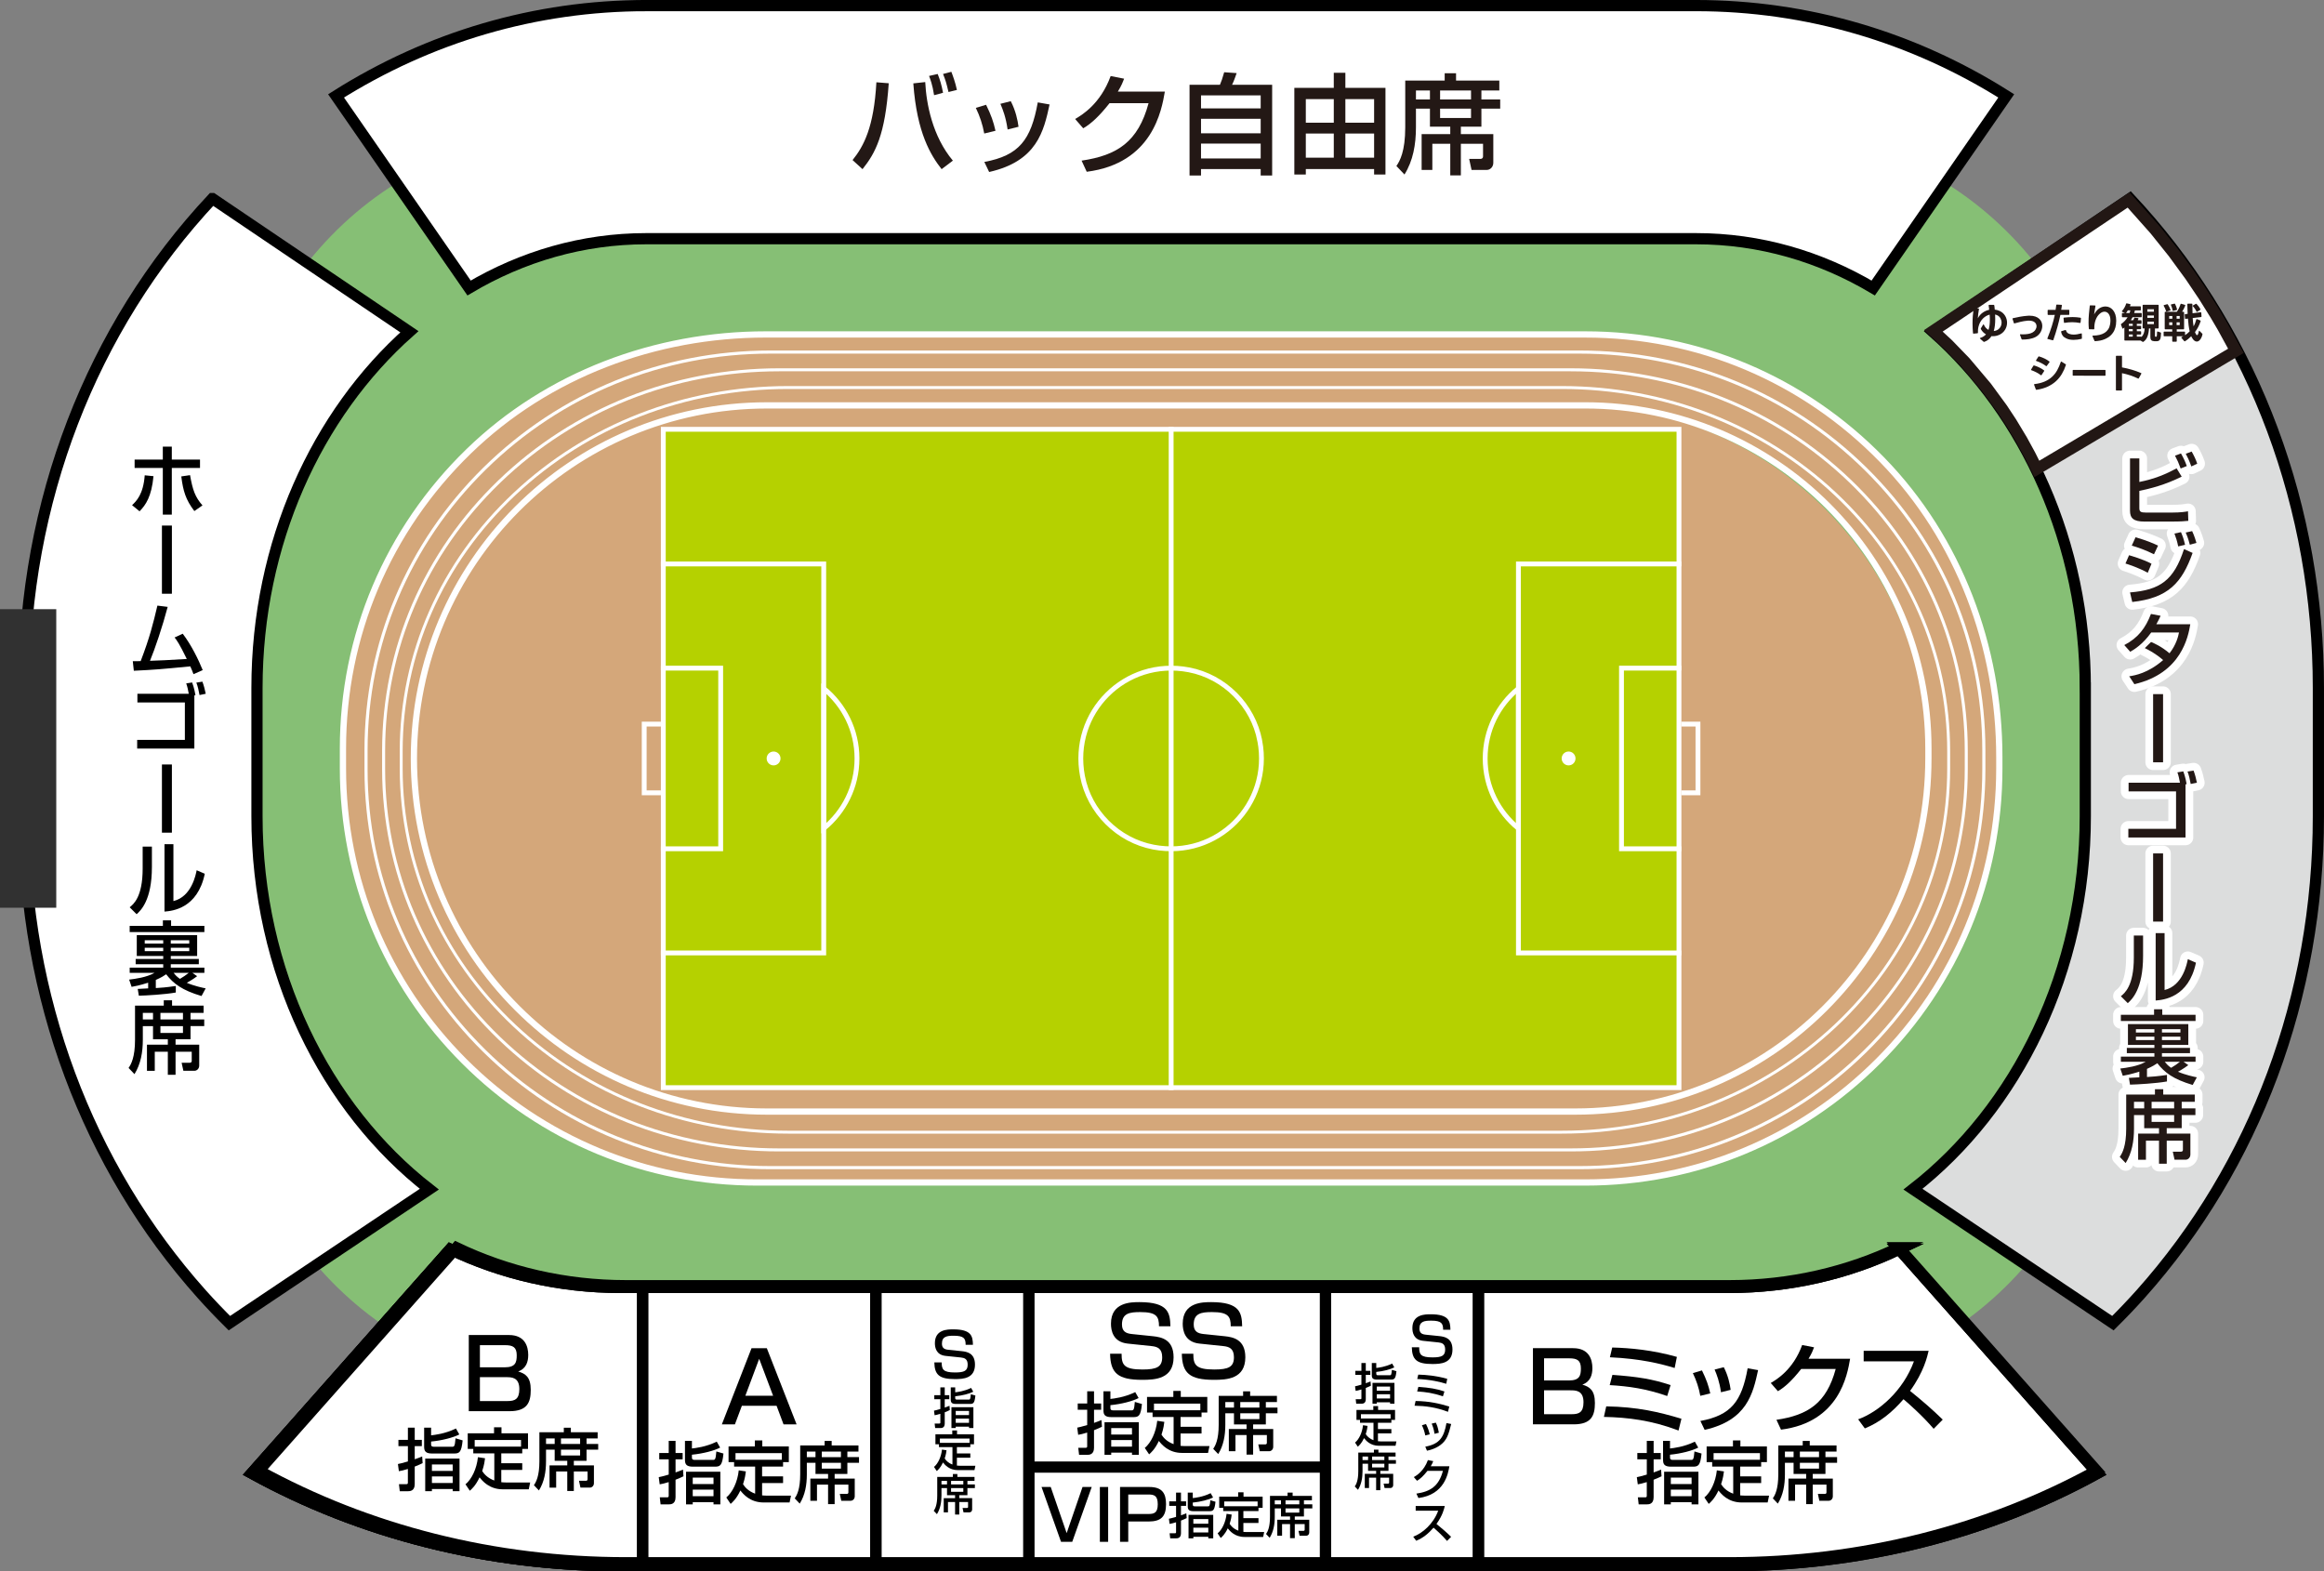 <?xml version="1.0" encoding="UTF-8"?>
<svg id="_レイヤー_2" data-name="レイヤー 2" xmlns="http://www.w3.org/2000/svg" viewBox="0 0 3005.53 2032.16">
  <rect x="0" y="0" width="3005.53" height="2032.16" fill="#808080" stroke="none"/>
  <defs>
    <style>
      .cls-1, .cls-2, .cls-3, .cls-4, .cls-5, .cls-6, .cls-7, .cls-8 {
        fill: none;
      }

      .cls-9 {
        fill: #b5d100;
      }

      .cls-10 {
        fill: #dcdddd;
      }

      .cls-10, .cls-2, .cls-3, .cls-4, .cls-11, .cls-5, .cls-12, .cls-13, .cls-7, .cls-8 {
        stroke-miterlimit: 10;
      }

      .cls-10, .cls-11, .cls-7, .cls-8 {
        stroke: #000;
      }

      .cls-10, .cls-11, .cls-8 {
        stroke-width: 14.49px;
      }

      .cls-2 {
        stroke-width: 3.9px;
      }

      .cls-2, .cls-3, .cls-4, .cls-5, .cls-12, .cls-6 {
        stroke: #fff;
      }

      .cls-3 {
        stroke-width: 3.76px;
      }

      .cls-14 {
        fill: #86bf75;
      }

      .cls-4 {
        stroke-width: 6.26px;
      }

      .cls-11, .cls-15, .cls-13 {
        fill: #fff;
      }

      .cls-5 {
        stroke-width: 4.03px;
      }

      .cls-16 {
        fill: #231815;
      }

      .cls-12 {
        stroke-width: 8.09px;
      }

      .cls-12, .cls-17 {
        fill: #d4a77a;
      }

      .cls-18 {
        fill: #020202;
      }

      .cls-6 {
        stroke-linejoin: round;
        stroke-width: 20px;
      }

      .cls-13 {
        stroke: #221714;
        stroke-width: 15px;
      }

      .cls-7 {
        stroke-width: 14.43px;
      }

      .cls-19 {
        fill: #313131;
      }
    </style>
  </defs>
  <g id="_レイヤー_5" data-name="レイヤー 5">
    <g>
      <g>
        <path class="cls-14" d="M2731.24,1333.12c0,253.04-199.59,458.17-445.79,458.17H743.72c-246.17,0-445.78-205.13-445.78-458.17v-704.45c0-253.03,199.61-458.15,445.78-458.15h1541.73c246.2,0,445.79,205.13,445.79,458.15v704.45Z"/>
        <path class="cls-17" d="M2037.26,1437.56H991.93c-252.21,0-456.66-204.46-456.66-456.66h0c0-252.19,204.44-456.62,456.62-456.62h1045.41c252.19,0,456.62,204.44,456.62,456.62h0c0,252.21-204.46,456.66-456.66,456.66Z"/>
        <path class="cls-12" d="M2050.17,524.27c245.07,0,443.75,198.64,443.75,443.73v12.9c0,252.21-204.46,456.66-456.66,456.66H991.93c-252.21,0-456.66-204.46-456.66-456.66h0c0-252.19,204.44-456.62,456.62-456.62h1058.28M2050.17,432.52H990.24c-142.56,0-281.87,51.87-384.14,151.19-104.76,101.74-162.58,238.55-162.58,384.28v25.79c0,143.05,55.71,277.52,156.83,378.67,101.15,101.14,235.62,156.83,378.66,156.83h1071.16c143.03,0,277.49-55.69,378.66-156.83,101.13-101.15,156.8-235.63,156.8-378.67v-14.71c0-142.67-51.99-282.07-151.49-384.31-101.76-104.56-238.42-162.24-383.97-162.24h0Z"/>
        <g>
          <g>
            <rect class="cls-9" x="857.83" y="555.19" width="1313.52" height="851.43"/>
            <path class="cls-15" d="M2168.22,558.33v845.16H860.96v-845.16h1307.26M2174.48,552.06H854.69v857.69h1319.79v-857.69h0Z"/>
          </g>
          <line class="cls-4" x1="1514.59" y1="552.06" x2="1514.59" y2="1409.75"/>
          <path class="cls-4" d="M1629.24,958.11c15.54,82.26-55.28,153.04-137.54,137.43-45.96-8.72-83.02-45.78-91.76-91.74-15.66-82.36,55.33-153.23,137.66-137.5,45.94,8.78,82.95,45.86,91.63,91.81Z"/>
          <g>
            <g>
              <polyline class="cls-4" points="854.69 1232.41 1065.29 1232.41 1065.29 729.35 854.69 729.35"/>
              <polyline class="cls-4" points="854.69 864.09 932.02 864.09 932.02 1097.71 854.69 1097.71"/>
              <polyline class="cls-4" points="854.69 936.46 833.12 936.46 833.12 1025.33 854.69 1025.33"/>
              <path class="cls-15" d="M1009.42,980.89c0,4.96-4.02,8.97-8.97,8.97s-8.97-4.01-8.97-8.97,4.03-8.96,8.97-8.96,8.97,4,8.97,8.96Z"/>
            </g>
            <path class="cls-4" d="M1065.29,890.36v181.06c26.24-21.42,43.01-54.02,43.01-90.53s-16.77-69.08-43.01-90.53Z"/>
          </g>
          <g>
            <g>
              <polyline class="cls-4" points="2174.33 729.35 1963.72 729.35 1963.72 1232.41 2174.33 1232.41"/>
              <polyline class="cls-4" points="2174.33 1097.71 2097.01 1097.71 2097.01 864.09 2174.33 864.09"/>
              <polyline class="cls-4" points="2174.33 1025.33 2195.9 1025.33 2195.9 936.46 2174.33 936.46"/>
              <path class="cls-15" d="M2019.62,980.89c0-4.96,4.01-8.96,8.97-8.96s8.95,4,8.95,8.96-4,8.97-8.95,8.97-8.97-4.02-8.97-8.97Z"/>
            </g>
            <path class="cls-4" d="M1963.72,1071.42v-181.06c-26.23,21.45-43.01,54.04-43.01,90.53s16.78,69.11,43.01,90.53Z"/>
          </g>
        </g>
        <g>
          <path class="cls-11" d="M835.81,7.25c-143.35,0-280.66,40.6-401.21,116.77l172.04,248.44c68.78-40.74,146.71-63.76,229.18-63.76h1357.57c82.47,0,160.42,23.01,229.17,63.77l172.05-248.46c-120.58-76.17-257.87-116.77-401.22-116.77H835.81Z"/>
          <path class="cls-15" d="M332.34,1055.7v-165.91c0-187.47,77.31-354.44,197.11-460.75l-254.77-172.24s-.01,0-.02,0C117.64,424.34,30.91,650.06,30.91,889.79v165.91c0,232.58,81.66,452.02,229.94,617.92,11.63,12.99,23.61,25.49,35.81,37.6l258.56-173.28c-134.34-104.44-222.88-281.62-222.88-482.24Z"/>
        </g>
        <path class="cls-11" d="M2456.08,1615.63c-65.93,31.51-140.81,49.38-220.17,49.38H802.38c-79.36,0-154.26-17.87-220.18-49.38l-256.69,289.7c141.68,77.88,305.47,119.58,476.87,119.58h1433.54c171.4,0,335.19-41.7,476.86-119.58l-256.7-289.7Z"/>
        <path class="cls-11" d="M1220.36,1665.01h-417.98c-79.36,0-154.26-17.87-220.18-49.38l-256.69,289.7c141.68,77.88,305.47,119.58,476.87,119.58h417.98"/>
        <rect class="cls-11" x="1330.43" y="1665.01" width="383.8" height="359.9"/>
        <rect class="cls-11" x="1330.43" y="1897.35" width="383.8" height="127.56"/>
        <rect class="cls-11" x="1714.24" y="1665.01" width="197.78" height="359.9"/>
        <rect class="cls-11" x="1132.66" y="1665.01" width="197.78" height="359.9"/>
        <rect class="cls-11" x="831.1" y="1665.01" width="301.56" height="359.9"/>
        <path class="cls-11" d="M332.34,1055.7v-165.91c0-187.47,77.31-354.44,197.11-460.75l-254.77-172.24s-.01,0-.02,0C117.64,424.34,30.91,650.06,30.91,889.79v165.91c0,232.58,81.66,452.02,229.94,617.92,11.63,12.99,23.61,25.49,35.81,37.6l258.56-173.28c-134.34-104.44-222.88-281.62-222.88-482.24Z"/>
        <rect class="cls-19" x="0" y="787.84" width="72.76" height="386.11"/>
        <path class="cls-10" d="M2696.83,889.79v165.91c0,200.62-88.53,377.79-222.86,482.24l258.56,173.28c12.2-12.11,24.15-24.61,35.78-37.6,148.29-165.9,229.96-385.34,229.96-617.92v-165.91c0-232.6-81.67-452.03-229.96-617.91-4.54-5.11-9.17-10.11-13.79-15.08l-254.78,172.24c119.76,106.31,197.08,273.28,197.08,460.75Z"/>
      </g>
      <path class="cls-8" d="M2456.08,1615.63c-65.93,31.51-140.81,49.38-220.17,49.38H802.38c-79.36,0-154.26-17.87-220.18-49.38l-256.69,289.7c141.68,77.88,305.47,119.58,476.87,119.58h1433.54c171.4,0,335.19-41.7,476.86-119.58l-256.7-289.7Z"/>
    </g>
    <path class="cls-7" d="M2455.85,1613.57c-65.63,31.37-140.18,49.16-219.19,49.16H809.51c-79.01,0-153.57-17.79-219.2-49.16l-255.55,288.41c141.05,77.54,304.11,119.05,474.75,119.05h1427.15c170.64,0,333.7-41.51,474.74-119.05l-255.56-288.41Z"/>
    <path class="cls-5" d="M2042.61,455.31H996.39c-139.71,0-271.04,53.57-369.85,150.85-98.77,97.25-153.17,226.55-153.17,364.12v24.8c0,137.58,54.4,266.91,153.17,364.17,98.81,97.26,230.14,150.83,369.85,150.83h1046.22c139.71,0,271.02-53.57,369.85-150.83,98.78-97.26,153.16-226.6,153.16-364.17v-24.8c0-137.57-54.38-266.87-153.16-364.12-98.83-97.28-230.14-150.85-369.85-150.85h0Z"/>
    <path class="cls-2" d="M2031.24,478.25h-1023.47c-136.68,0-265.15,51.24-361.81,144.3-96.62,93-149.85,216.7-149.85,348.27v23.73c0,131.61,53.23,255.3,149.85,348.35,96.65,93.01,225.13,144.25,361.81,144.25h1023.47c136.66,0,265.13-51.23,361.81-144.25,96.62-93.05,149.83-216.74,149.83-348.35v-23.73c0-131.57-53.21-255.27-149.83-348.27-96.68-93.06-225.15-144.3-361.81-144.3h0Z"/>
    <path class="cls-3" d="M2019.86,501.17h-1000.72c-133.65,0-259.27,48.91-353.77,137.74-94.48,88.79-146.52,206.85-146.52,332.44v22.66c0,125.62,52.04,243.7,146.52,332.51,94.5,88.8,220.12,137.7,353.77,137.7h1000.72c133.63,0,259.24-48.91,353.77-137.7,94.48-88.81,146.5-206.89,146.5-332.51v-22.66c0-125.59-52.02-243.65-146.5-332.44-94.53-88.83-220.14-137.74-353.77-137.74h0Z"/>
    <g>
      <path class="cls-1" d="M1352.34,352.51c-.18.65-.24.71-.29,1.18l-.12,1-.29,1.71-.18,1.42c-2.48,16.93-7.08,28.56-14.99,37.65-2.77-2.66-3.89-3.54-6.73-5.07,3.54-3.54,5.96-7.14,8.44-12.57,2.54-5.49,4.6-12.8,5.55-20.24.35-2.42.53-4.43.53-5.72v-.83l8.08,1.48ZM1369.1,351.03c.06,2.71,1.12,8.5,2.48,13.57,2.89,10.92,7.02,18.88,13.16,25.49-3.01,1.89-4.25,2.89-6.49,5.43-7.85-9.38-13.34-22.95-15.64-38.83-.35-2.42-.53-3.36-.83-4.25l7.32-1.42ZM1374.12,347.49c2.18,3.07,3.48,5.55,4.9,9.5l-4.48,1.42c-1.36-3.78-2.6-6.31-4.84-9.62l4.43-1.3ZM1382.26,356.05c-1.36-3.66-2.83-6.61-4.72-9.32l4.37-1.24c2.24,3.13,3.54,5.61,4.84,9.15l-4.48,1.42Z"/>
      <path class="cls-1" d="M1397.59,361.3c2.48,4.54,3.66,7.38,5.78,13.98l-6.67,2.12c-1.53-5.96-2.71-9.09-5.37-14.28l6.25-1.83ZM1431.46,361.71c-.35.88-.47,1.18-.83,3.01-1.71,8.02-4.37,14.52-8.14,19.65-4.37,5.96-9.26,9.79-18,14.22-1.53-2.6-2.24-3.48-4.72-5.84,4.13-1.59,6.55-2.89,10.03-5.43,6.9-5.02,10.86-11.03,13.39-20.48.77-2.89,1.06-4.96,1.06-6.79l7.2,1.65ZM1410.16,358.88c3.13,5.84,4.25,8.44,5.72,13.57l-6.55,2.07c-1.12-4.48-2.89-9.03-5.37-13.87l6.2-1.77Z"/>
      <path class="cls-1" d="M1485.33,357.47c-.59.89-.83,1.42-1.48,3.54-2.71,8.97-6.9,16.93-12.1,22.78-5.43,6.2-11.92,10.8-21.01,14.99-1.65-2.95-2.42-3.95-5.02-6.2,5.9-2.42,9.21-4.19,12.92-6.96,8.44-6.25,13.98-14.34,17.23-24.9l-17.76.3c-3.6,5.72-8.2,10.8-13.81,15.11-1.77-2.42-2.66-3.19-5.72-5.07,6.73-4.6,10.98-9.32,15.28-17.11,1.83-3.36,2.77-5.66,3.01-7.79l8.08,1.59q-.35.53-1,1.83-.18.29-.77,1.65-.18.35-.77,1.53-.35.83-.94,1.89c.77-.06,1.71-.12,2.83-.12l12.92-.18c2.3,0,2.95-.12,4.31-.59l3.78,3.72Z"/>
      <path class="cls-1" d="M1536.43,397.18c-4.9-6.02-11.68-12.63-18.11-17.52-6.67,7.44-13.45,12.63-22.48,17.05-1.65-3.07-2.36-4.01-4.78-6.55,4.54-1.77,7.38-3.36,11.8-6.49,8.91-6.25,15.99-14.81,19.83-24.02l.65-1.53q-.94.06-19.53.35c-2.83.06-4.43.18-6.43.47l-.24-7.55c1.65.29,2.77.35,5.19.35h1.42l20.77-.29c3.3-.06,3.78-.12,5.25-.65l3.89,4.01c-.77.89-1.24,1.71-1.89,3.19-2.71,6.31-5.61,11.45-9.21,16.29,3.72,2.48,6.9,4.96,10.92,8.56q1.48,1.3,8.62,8.2l-5.67,6.14Z"/>
      <path class="cls-1" d="M1593.6,356.82c-.77,1-.88,1.24-1.83,3.95-1.89,5.37-5.13,12.27-7.55,16.23-6.02,9.79-14.34,16.76-26.91,22.54-1.89-3.19-2.66-4.19-4.9-6.08,5.02-2.07,7.97-3.54,11.51-5.9,4.19-2.71,6.67-4.84,9.68-8.2-4.13-3.54-7.67-6.02-12.1-8.44l4.48-5.25c4.96,2.77,7.43,4.43,11.86,7.91,2.77-4.25,4.78-8.38,6.61-13.93l-18.35.18c-3.66,6.08-7.85,10.86-13.81,15.87-1.95-2.18-2.83-2.95-5.9-4.72,6.49-4.84,11.21-10.21,14.81-16.82,1.71-3.13,2.89-6.02,3.42-8.2l7.67,1.71q-.65,1.06-1.77,3.3c-.71,1.59-1.12,2.3-1.42,2.83q.94-.12,15.34-.24c2.42-.06,3.66-.18,5.19-.71l3.95,3.95Z"/>
      <path class="cls-1" d="M1601.38,388.15c5.08-.29,12.1-2.01,17.47-4.37,7.38-3.19,12.86-7.73,17.53-14.46,2.6-3.78,4.25-7.02,6.02-11.8,2.3,2.77,3.25,3.66,6.25,5.78-5.02,10.8-10.62,17.76-18.7,23.13-6.02,4.01-13.34,6.9-22.48,8.85-2.36.47-2.54.53-3.89,1l-2.18-8.14ZM1606.4,351.51c7.02,4.37,10.68,7.08,15.22,11.39l-5.07,6.43c-4.72-5.02-9.56-8.91-15.05-11.98l4.9-5.84Z"/>
      <path class="cls-1" d="M1660.5,397.88c.24-1.65.35-3.25.35-6.61v-37.82c-.06-3.42-.12-4.6-.35-6.02h8.08c-.18,1.59-.24,2.71-.24,6.2v10.98c6.84,2.24,17.47,7.2,26.79,12.45l-4.13,6.96c-4.13-2.95-12.51-7.49-20.89-11.27-1.36-.65-1.53-.71-2.01-1,.18,1.65.24,2.66.24,4.01v15.58c0,3.19.06,4.84.24,6.55h-8.08ZM1684.81,350.5c2.6,2.77,4.19,5.02,6.2,8.67l-4.13,2.18c-1.95-3.6-3.6-5.96-6.2-8.79l4.13-2.07ZM1693.96,357.64c-1.77-3.25-3.72-6.02-6.02-8.56l3.95-2.06c2.66,2.71,4.31,4.96,6.14,8.32l-4.07,2.3Z"/>
    </g>
    <g>
      <path class="cls-1" d="M1373.09,1576.74c-.65,1.12-.89,1.59-2.07,4.25-3.72,8.79-6.02,13.28-8.32,16.7,4.96,4.19,8.02,7.08,13.16,12.51l-5.66,6.08c-3.07-4.01-6.61-7.67-11.98-12.45-2.54,3.36-5.61,6.67-9.21,9.85-4.25,3.72-8.02,6.37-14.04,9.74-1.59-2.83-2.54-3.89-5.19-6.14,6.55-3.25,10.62-5.96,15.28-10.21,2.83-2.54,5.19-5.07,7.49-8.02-4.72-3.89-10.39-7.73-15.64-10.62l5.19-5.19c4.31,2.54,6.84,4.19,9.74,6.25q4.43,3.19,4.9,3.48c3.78-6.2,7.55-14.75,8.32-19l8.02,2.77Z"/>
      <path class="cls-1" d="M1430.56,1578.04c-1,.89-1.3,1.12-2.18,2.07-4.43,4.6-8.85,8.44-13.93,12.16v25.2c0,3.25.06,4.96.3,6.55h-8.26c.3-1.71.35-2.89.35-6.37v-20.77c-6.9,4.13-10.21,5.67-21.06,9.56-1.24-3.07-1.89-4.07-3.95-6.73,11.68-3.19,21.6-8.08,30.98-15.34,5.25-4.07,9.26-8.14,10.98-11.03l6.79,4.72Z"/>
      <path class="cls-1" d="M1438.4,1614.15c5.07-.29,12.1-2.01,17.47-4.37,7.38-3.19,12.86-7.73,17.52-14.46,2.6-3.78,4.25-7.02,6.02-11.8,2.3,2.77,3.25,3.66,6.25,5.78-5.02,10.8-10.62,17.76-18.7,23.13-6.02,4.01-13.34,6.9-22.48,8.85-2.36.47-2.54.53-3.89,1l-2.18-8.14ZM1443.41,1577.51c7.02,4.37,10.68,7.08,15.22,11.39l-5.07,6.43c-4.72-5.02-9.56-8.91-15.05-11.98l4.9-5.84Z"/>
      <path class="cls-1" d="M1533.69,1623.18c-4.9-6.02-11.68-12.63-18.11-17.52-6.67,7.43-13.45,12.63-22.48,17.05-1.65-3.07-2.36-4.01-4.78-6.55,4.54-1.77,7.38-3.36,11.8-6.49,8.91-6.25,15.99-14.81,19.83-24.02l.65-1.53q-.94.06-19.53.35c-2.83.06-4.43.18-6.43.47l-.24-7.55c1.65.29,2.77.35,5.19.35h1.42l20.77-.29c3.3-.06,3.78-.12,5.25-.65l3.89,4.01c-.77.89-1.24,1.71-1.89,3.19-2.71,6.31-5.61,11.45-9.21,16.29,3.72,2.48,6.9,4.96,10.92,8.56q1.48,1.3,8.62,8.2l-5.67,6.14Z"/>
      <path class="cls-1" d="M1590.86,1582.82c-.77,1-.88,1.24-1.83,3.95-1.89,5.37-5.13,12.27-7.55,16.23-6.02,9.79-14.34,16.76-26.91,22.54-1.89-3.19-2.66-4.19-4.9-6.08,5.02-2.07,7.97-3.54,11.51-5.9,4.19-2.71,6.67-4.84,9.68-8.2-4.13-3.54-7.67-6.02-12.1-8.44l4.48-5.25c4.96,2.77,7.43,4.43,11.86,7.91,2.77-4.25,4.78-8.38,6.61-13.92l-18.35.18c-3.66,6.08-7.85,10.86-13.81,15.87-1.95-2.18-2.83-2.95-5.9-4.72,6.49-4.84,11.21-10.21,14.81-16.82,1.71-3.13,2.89-6.02,3.42-8.2l7.67,1.71q-.65,1.06-1.77,3.3c-.71,1.59-1.12,2.3-1.42,2.83q.94-.12,15.34-.24c2.42-.06,3.66-.18,5.19-.71l3.95,3.95Z"/>
      <path class="cls-1" d="M1598.65,1614.15c5.07-.29,12.1-2.01,17.47-4.37,7.38-3.19,12.86-7.73,17.52-14.46,2.6-3.78,4.25-7.02,6.02-11.8,2.3,2.77,3.25,3.66,6.25,5.78-5.02,10.8-10.62,17.76-18.71,23.13-6.02,4.01-13.33,6.9-22.48,8.85-2.36.47-2.54.53-3.89,1l-2.18-8.14ZM1603.66,1577.51c7.02,4.37,10.68,7.08,15.22,11.39l-5.08,6.43c-4.72-5.02-9.56-8.91-15.05-11.98l4.9-5.84Z"/>
      <path class="cls-1" d="M1657.76,1623.88c.24-1.65.35-3.25.35-6.61v-37.82c-.06-3.42-.12-4.6-.35-6.02h8.08c-.18,1.59-.24,2.71-.24,6.2v10.97c6.84,2.24,17.47,7.2,26.79,12.45l-4.13,6.96c-4.13-2.95-12.51-7.49-20.89-11.27-1.36-.65-1.53-.71-2.01-1,.18,1.65.24,2.66.24,4.01v15.58c0,3.19.06,4.84.24,6.55h-8.08ZM1682.08,1576.5c2.6,2.77,4.19,5.02,6.2,8.67l-4.13,2.18c-1.95-3.6-3.6-5.96-6.2-8.79l4.13-2.07ZM1691.22,1583.64c-1.77-3.25-3.72-6.02-6.02-8.56l3.95-2.06c2.66,2.71,4.31,4.96,6.14,8.32l-4.07,2.3Z"/>
    </g>
    <g>
      <path class="cls-1" d="M2642.71,784.02l.06-2.66v-1.89c0-3.89-.06-5.19-.3-6.55h7.61c-.18,1.36-.24,1.65-.24,3.95q0,3.6-.06,7.14h3.78c4.19,0,5.37-.06,7.67-.41v7.2c-2.07-.24-3.66-.29-7.55-.29h-3.95c-.12,7.08-.12,7.49-.41,9.74-.83,7.55-3.36,12.57-8.5,16.93-3.19,2.71-6.08,4.25-11.51,6.2-1.12-2.54-1.89-3.66-4.42-6.25,5.61-1.71,8.44-3.13,11.27-5.61,4.01-3.48,5.72-7.38,6.25-14.16.12-1.36.12-2.77.24-6.84h-15.28v8.85c0,2.48.06,3.42.24,4.96h-7.67c.18-1.3.24-2.89.24-5.07v-8.73h-3.6c-3.89,0-5.49.06-7.55.29v-7.2c2.3.35,3.48.41,7.67.41h3.48v-5.9c0-2.48-.06-3.72-.29-5.25h7.73c-.24,1.95-.24,2.06-.24,5.07v6.08h15.34Z"/>
      <path class="cls-1" d="M2657.46,828.09c-1,.89-1.3,1.12-2.18,2.07-4.43,4.6-8.85,8.44-13.93,12.16v25.2c0,3.25.06,4.96.3,6.55h-8.26c.3-1.71.35-2.89.35-6.37v-20.77c-6.9,4.13-10.21,5.66-21.07,9.56-1.24-3.07-1.89-4.07-3.95-6.73,11.68-3.19,21.6-8.08,30.98-15.34,5.25-4.07,9.26-8.14,10.97-11.03l6.79,4.72Z"/>
      <path class="cls-1" d="M2620.23,931.58c.24-1.65.35-3.25.35-6.61v-37.82c-.06-3.42-.12-4.6-.35-6.02h8.08c-.18,1.59-.24,2.71-.24,6.2v10.98c6.84,2.24,17.47,7.2,26.79,12.45l-4.13,6.96c-4.13-2.95-12.51-7.49-20.89-11.27-1.36-.65-1.53-.71-2.01-1,.18,1.65.24,2.66.24,4.01v15.58c0,3.19.06,4.84.24,6.55h-8.08ZM2644.54,884.2c2.6,2.77,4.19,5.02,6.2,8.67l-4.13,2.18c-1.95-3.6-3.6-5.96-6.2-8.79l4.13-2.07ZM2653.69,891.34c-1.77-3.25-3.72-6.02-6.02-8.56l3.95-2.06c2.66,2.71,4.31,4.96,6.14,8.32l-4.07,2.3Z"/>
      <path class="cls-1" d="M2654.99,986.57c-4.9-6.02-11.68-12.63-18.12-17.53-6.67,7.44-13.45,12.63-22.48,17.05-1.65-3.07-2.36-4.01-4.78-6.55,4.54-1.77,7.38-3.36,11.8-6.49,8.91-6.25,15.99-14.81,19.83-24.02l.65-1.53q-.94.06-19.53.35c-2.83.06-4.43.18-6.43.47l-.24-7.55c1.65.29,2.77.35,5.19.35h1.42l20.77-.29c3.3-.06,3.78-.12,5.25-.65l3.89,4.01c-.77.89-1.24,1.71-1.89,3.19-2.71,6.31-5.61,11.45-9.21,16.29,3.72,2.48,6.9,4.96,10.92,8.56q1.47,1.3,8.61,8.2l-5.66,6.14Z"/>
      <path class="cls-1" d="M2657.4,1000.49c-.77,1-.88,1.24-1.83,3.95-1.89,5.37-5.13,12.27-7.55,16.23-6.02,9.79-14.34,16.76-26.91,22.54-1.89-3.19-2.66-4.19-4.9-6.08,5.02-2.07,7.97-3.54,11.51-5.9,4.19-2.71,6.67-4.84,9.68-8.2-4.13-3.54-7.67-6.02-12.1-8.44l4.48-5.25c4.96,2.77,7.43,4.43,11.86,7.91,2.77-4.25,4.78-8.38,6.61-13.92l-18.35.18c-3.66,6.08-7.85,10.86-13.81,15.87-1.95-2.18-2.83-2.95-5.9-4.72,6.49-4.84,11.21-10.21,14.81-16.82,1.71-3.13,2.89-6.02,3.42-8.2l7.67,1.71q-.65,1.06-1.77,3.3c-.71,1.59-1.12,2.3-1.42,2.83q.94-.12,15.34-.24c2.42-.06,3.66-.18,5.19-.71l3.95,3.95Z"/>
      <path class="cls-1" d="M2612.68,1085.34c5.08-.29,12.1-2.01,17.47-4.37,7.38-3.19,12.86-7.73,17.53-14.46,2.6-3.78,4.25-7.02,6.02-11.8,2.3,2.77,3.25,3.66,6.25,5.78-5.02,10.8-10.62,17.76-18.7,23.13-6.02,4.01-13.34,6.9-22.48,8.85-2.36.47-2.54.53-3.89,1l-2.18-8.14ZM2617.69,1048.7c7.02,4.37,10.68,7.08,15.22,11.39l-5.07,6.43c-4.72-5.02-9.56-8.91-15.05-11.98l4.9-5.84Z"/>
      <path class="cls-1" d="M2620.23,1150.65c.24-1.65.35-3.25.35-6.61v-37.82c-.06-3.42-.12-4.6-.35-6.02h8.08c-.18,1.59-.24,2.71-.24,6.2v10.97c6.84,2.24,17.47,7.2,26.79,12.45l-4.13,6.96c-4.13-2.95-12.51-7.49-20.89-11.27-1.36-.65-1.53-.71-2.01-1,.18,1.65.24,2.66.24,4.01v15.58c0,3.19.06,4.84.24,6.55h-8.08ZM2644.54,1103.27c2.6,2.77,4.19,5.02,6.2,8.67l-4.13,2.18c-1.95-3.6-3.6-5.96-6.2-8.79l4.13-2.07ZM2653.69,1110.41c-1.77-3.25-3.72-6.02-6.02-8.56l3.95-2.06c2.66,2.71,4.31,4.96,6.14,8.32l-4.07,2.3Z"/>
    </g>
    <g>
      <path class="cls-1" d="M403.71,784.02l.06-2.66v-1.89c0-3.89-.06-5.19-.3-6.55h7.61c-.18,1.36-.24,1.65-.24,3.95q0,3.6-.06,7.14h3.78c4.19,0,5.37-.06,7.67-.41v7.2c-2.07-.24-3.66-.29-7.55-.29h-3.95c-.12,7.08-.12,7.49-.41,9.74-.83,7.55-3.36,12.57-8.5,16.93-3.19,2.71-6.08,4.25-11.51,6.2-1.12-2.54-1.89-3.66-4.42-6.25,5.61-1.71,8.44-3.13,11.27-5.61,4.01-3.48,5.72-7.38,6.25-14.16.12-1.36.12-2.77.24-6.84h-15.28v8.85c0,2.48.06,3.42.24,4.96h-7.67c.18-1.3.24-2.89.24-5.07v-8.73h-3.6c-3.89,0-5.49.06-7.55.29v-7.2c2.3.35,3.48.41,7.67.41h3.48v-5.9c0-2.48-.06-3.72-.29-5.25h7.73c-.24,1.95-.24,2.06-.24,5.07v6.08h15.34Z"/>
      <path class="cls-1" d="M418.47,828.09c-1,.89-1.3,1.12-2.18,2.07-4.43,4.6-8.85,8.44-13.93,12.16v25.2c0,3.25.06,4.96.3,6.55h-8.26c.3-1.71.35-2.89.35-6.37v-20.77c-6.9,4.13-10.21,5.66-21.07,9.56-1.24-3.07-1.89-4.07-3.95-6.73,11.68-3.19,21.6-8.08,30.98-15.34,5.25-4.07,9.26-8.14,10.97-11.03l6.79,4.72Z"/>
      <path class="cls-1" d="M381.23,931.58c.24-1.65.35-3.25.35-6.61v-37.82c-.06-3.42-.12-4.6-.35-6.02h8.08c-.18,1.59-.24,2.71-.24,6.2v10.98c6.84,2.24,17.47,7.2,26.79,12.45l-4.13,6.96c-4.13-2.95-12.51-7.49-20.89-11.27-1.36-.65-1.53-.71-2.01-1,.18,1.65.24,2.66.24,4.01v15.58c0,3.19.06,4.84.24,6.55h-8.08ZM405.54,884.2c2.6,2.77,4.19,5.02,6.2,8.67l-4.13,2.18c-1.95-3.6-3.6-5.96-6.2-8.79l4.13-2.07ZM414.69,891.34c-1.77-3.25-3.72-6.02-6.02-8.56l3.95-2.06c2.66,2.71,4.31,4.96,6.14,8.32l-4.07,2.3Z"/>
      <path class="cls-1" d="M415.99,986.57c-4.9-6.02-11.68-12.63-18.12-17.53-6.67,7.44-13.45,12.63-22.48,17.05-1.65-3.07-2.36-4.01-4.78-6.55,4.54-1.77,7.38-3.36,11.8-6.49,8.91-6.25,15.99-14.81,19.83-24.02l.65-1.53q-.94.06-19.53.35c-2.83.06-4.43.18-6.43.47l-.24-7.55c1.65.29,2.77.35,5.19.35h1.42l20.77-.29c3.3-.06,3.78-.12,5.25-.65l3.89,4.01c-.77.89-1.24,1.71-1.89,3.19-2.71,6.31-5.61,11.45-9.21,16.29,3.72,2.48,6.9,4.96,10.92,8.56q1.47,1.3,8.61,8.2l-5.66,6.14Z"/>
      <path class="cls-1" d="M418.41,1000.49c-.77,1-.88,1.24-1.83,3.95-1.89,5.37-5.13,12.27-7.55,16.23-6.02,9.79-14.34,16.76-26.91,22.54-1.89-3.19-2.66-4.19-4.9-6.08,5.02-2.07,7.97-3.54,11.51-5.9,4.19-2.71,6.67-4.84,9.68-8.2-4.13-3.54-7.67-6.02-12.1-8.44l4.48-5.25c4.96,2.77,7.43,4.43,11.86,7.91,2.77-4.25,4.78-8.38,6.61-13.92l-18.35.18c-3.66,6.08-7.85,10.86-13.81,15.87-1.95-2.18-2.83-2.95-5.9-4.72,6.49-4.84,11.21-10.21,14.81-16.82,1.71-3.13,2.89-6.02,3.42-8.2l7.67,1.71q-.65,1.06-1.77,3.3c-.71,1.59-1.12,2.3-1.42,2.83q.94-.12,15.34-.24c2.42-.06,3.66-.18,5.19-.71l3.95,3.95Z"/>
      <path class="cls-1" d="M373.68,1085.34c5.08-.29,12.1-2.01,17.47-4.37,7.38-3.19,12.86-7.73,17.53-14.46,2.6-3.78,4.25-7.02,6.02-11.8,2.3,2.77,3.25,3.66,6.25,5.78-5.02,10.8-10.62,17.76-18.7,23.13-6.02,4.01-13.34,6.9-22.48,8.85-2.36.47-2.54.53-3.89,1l-2.18-8.14ZM378.7,1048.7c7.02,4.37,10.68,7.08,15.22,11.39l-5.07,6.43c-4.72-5.02-9.56-8.91-15.05-11.98l4.9-5.84Z"/>
      <path class="cls-1" d="M381.23,1150.65c.24-1.65.35-3.25.35-6.61v-37.82c-.06-3.42-.12-4.6-.35-6.02h8.08c-.18,1.59-.24,2.71-.24,6.2v10.97c6.84,2.24,17.47,7.2,26.79,12.45l-4.13,6.96c-4.13-2.95-12.51-7.49-20.89-11.27-1.36-.65-1.53-.71-2.01-1,.18,1.65.24,2.66.24,4.01v15.58c0,3.19.06,4.84.24,6.55h-8.08ZM405.54,1103.27c2.6,2.77,4.19,5.02,6.2,8.67l-4.13,2.18c-1.95-3.6-3.6-5.96-6.2-8.79l4.13-2.07ZM414.69,1110.41c-1.77-3.25-3.72-6.02-6.02-8.56l3.95-2.06c2.66,2.71,4.31,4.96,6.14,8.32l-4.07,2.3Z"/>
    </g>
    <line class="cls-7" x1="831.1" y1="1665.01" x2="831.1" y2="2021.03"/>
    <line class="cls-7" x1="1132.66" y1="1665.01" x2="1132.66" y2="2021.03"/>
    <line class="cls-7" x1="1912.01" y1="1665.01" x2="1912.01" y2="2021.03"/>
    <g>
      <path d="M1358.86,1923.09l20.61,59.67,20.52-59.67h11.88l-25.2,70.92h-14.49l-25.2-70.92h11.88Z"/>
      <path d="M1433.11,1923.09v70.92h-10.71v-70.92h10.71Z"/>
      <path d="M1486.39,1923.09c16.56,0,21.6,8.19,21.6,22.23,0,16.2-6.57,22.41-22.77,22.41h-26.1v26.28h-10.62v-70.92h37.89ZM1459.12,1932.81v25.2h25.83c7.29,0,12.33-1.08,12.33-12.51s-4.77-12.69-12.33-12.69h-25.83Z"/>
      <path d="M1511.69,1964.15c2.14-.44,3.4-.69,9.26-2.39v-14.24h-8.82v-5.86h8.82v-11.34h6.36v11.34h6.62v5.86h-6.62v12.22c3.84-1.32,4.98-1.83,6.93-2.65l.44,6.24c-1.89.88-3.91,1.89-7.37,3.21v16.38c0,6.55-4.73,6.55-6.3,6.55h-7.62l-.76-6.55h6.43c1.32,0,1.89-.06,1.89-1.45v-12.73c-4.03,1.26-6.17,1.7-8.38,2.08l-.88-6.68ZM1536.07,1930.32h6.49v7.12c3.28-.38,12.98-1.39,23.12-6.36l3.15,5.54c-5.61,2.9-15.88,5.61-26.27,6.62v2.65c0,2.02,1.26,2.21,2.9,2.21h16.44c2.14,0,2.77,0,3.4-7.88l6.62,1.95c-1.13,11.47-3.15,12.22-8.25,12.22h-20.1c-6.05,0-7.5-2.14-7.5-6.3v-17.77ZM1569.02,1959.11v30.37h-6.36v-2.02h-19.34v2.02h-6.24v-30.37h31.94ZM1543.31,1964.59v5.99h19.34v-5.99h-19.34ZM1543.31,1975.74v6.11h19.34v-6.11h-19.34Z"/>
      <path d="M1592.89,1958.8c-.25,2.08-.69,6.05-2.65,11.91,1.64,2.58,4.85,6.49,11.28,8.82v-25.26h-19.59v-4.16h-5.17v-14.55h24.51v-5.61h6.93v5.61h24.7v14.55h-5.36v4.16h-19.53v9.13h19.53v6.24h-19.53v11.47c.88.06,2.08.25,4.22.25h22.68l-1.32,6.36h-24.13c-12.79,0-19.15-8-21.67-11.15-3.72,7.94-7.56,11.15-9.07,12.47l-4.03-5.99c5.73-4.72,10.46-14.36,11.59-25.26l6.62,1.01ZM1626.41,1947.96v-6.17h-43.16v6.17h43.16Z"/>
      <path d="M1687.27,1971.08h-12.79v18.21h-6.11v-18.21h-10.33v15.06h-6.17v-20.67h16.51v-4.28h-11.72v-10.4h-8.06v10.84c0,9.77-1.64,19.22-6.62,27.15l-4.66-4.91c2.02-2.83,5.1-8.51,5.1-22.24v-27.03h22.74v-4.22h6.55v4.22h24.95v5.73h-10.33v5.17h10.84v5.29h-10.84v10.4h-11.84v4.28h18.71v16.51c0,2.52-1.83,4.16-3.84,4.16h-8.69l-1.39-6.36h6.49c.76,0,1.51-.38,1.51-1.39v-7.31ZM1648.59,1940.34v5.17h8.06v-5.17h-8.06ZM1662.51,1940.34v5.17h17.83v-5.17h-17.83ZM1662.51,1950.79v5.42h17.83v-5.42h-17.83Z"/>
    </g>
    <g>
      <path d="M170.8,653.32c5.56-5.25,14.52-13.9,16.38-38.62l11.33,1.13c-2.58,26.57-9.99,37.18-18.02,45.42l-9.68-7.93ZM222.2,577.62v16.79h36.46v10.81h-36.46v60.36h-11.64v-60.36h-36.46v-10.81h36.46v-16.79h11.64ZM245.78,614.49c3.4,19.36,6.59,28.32,16.07,39.14l-10.51,7.31c-11.23-14.73-14.52-26.06-16.89-44.8l11.33-1.65Z"/>
      <path d="M222.3,767.86h-12.88v-88.17h12.88v88.17Z"/>
      <path d="M236.31,819.57c11.12,14.52,20.39,33.58,25.85,47.07l-11.95,5.25c-1.34-3.71-2.16-5.77-4.12-10.09-39.65,3.81-43.98,4.22-73.02,5.67l-1.34-12.36c2.37.1,7.42-.1,10.2-.1,11.74-30.69,16.07-48.2,21.63-71.79l13.29,1.65c-6.69,25.34-16.48,54.38-22.87,69.73,16.07-.51,19.26-.72,47.58-2.37-9.58-19.78-12.98-24.21-15.76-27.81l10.51-4.84Z"/>
      <path d="M248.46,882.6c2.58,6.59,4.12,15.04,4.33,16.48l-1.44.31v68.7h-73.95v-11.23h61.69v-48.41h-61.39v-11.23h66.43c-.62-3.91-1.96-9.89-3.3-13.39l7.62-1.24ZM258.04,898.88c-.93-5.36-2.27-11.43-4.12-16.07l7.83-1.24c1.85,4.94,3.3,10.5,4.33,15.66l-8.03,1.65Z"/>
      <path d="M222.3,1076.86h-12.88v-88.17h12.88v88.17Z"/>
      <path d="M196.45,1121.25c0,43.26-14.62,56.44-19.78,61.08l-8.96-8.96c4.74-3.81,16.79-13.18,16.79-49.85v-28.63h11.95v26.37ZM224.26,1165.34c23.69-5.66,29.04-34.61,30.08-39.86l10.51,4.53c-9.48,45.32-42.33,48.1-52.12,48.92v-87.13h11.54v73.54Z"/>
      <path d="M191.61,1278.22v-7.31c-11.02,3.5-17.3,4.63-21.42,5.36l-3.19-9.37c7.83-.93,22.66-2.88,32.86-8.75h-32.13v-6.69h43.36v-4.43h-35.64v-6.8h35.64v-3.91h-34.2v-26.88h78.07v26.88h-34.09v3.91h36.25v6.8h-36.25v4.43h43.46v6.69h-15.55l6.18,4.33c-6.08,4.63-12.46,8.03-13.39,8.55,9.48,4.12,20.7,6.49,24.41,7.21l-5.36,9.89c-25.03-7.42-36.25-15.86-45.73-28.12-3.19,2.16-5.77,3.91-13.39,7.31v10.51c6.9-.41,12.46-.72,25.85-2.68v8.45c-14.11,2.57-38.62,3.91-47.79,4.12l-1.44-8.75,13.49-.72ZM167.71,1197.37h42.95v-7.11h10.61v7.11h43.05v8.03h-96.61v-8.03ZM187.18,1220.34h23.9v-4.33h-23.9v4.33ZM187.18,1230.12h23.9v-4.43h-23.9v4.43ZM220.86,1220.34h23.9v-4.33h-23.9v4.33ZM220.86,1230.12h23.9v-4.43h-23.9v4.43ZM224.46,1258.14c1.85,2.27,3.91,4.84,8.24,7.83,3.61-2.06,8.65-5.46,11.43-7.83h-19.67Z"/>
      <path d="M247.95,1360.21h-20.91v29.77h-9.99v-29.77h-16.89v24.62h-10.09v-33.78h26.99v-7h-19.16v-16.99h-13.18v17.71c0,15.96-2.68,31.41-10.81,44.39l-7.62-8.03c3.3-4.63,8.34-13.9,8.34-36.36v-44.19h37.18v-6.9h10.71v6.9h40.79v9.37h-16.89v8.45h17.71v8.65h-17.71v16.99h-19.36v7h30.59v26.99c0,4.12-2.99,6.8-6.28,6.8h-14.21l-2.27-10.4h10.61c1.24,0,2.47-.62,2.47-2.27v-11.95ZM184.71,1309.95v8.45h13.18v-8.45h-13.18ZM207.47,1309.95v8.45h29.15v-8.45h-29.15ZM207.47,1327.05v8.86h29.15v-8.86h-29.15Z"/>
    </g>
    <g>
      <path class="cls-16" d="M1102.59,207.03c14.41-17.95,27.56-42.25,30.81-100.61l15.97,1.27c-4.66,67.26-17.24,90.16-33.92,111.07l-12.86-11.73ZM1196.56,106.14c1.41,28.12,9.33,70.09,35.75,101.6l-14.56,11.02c-13.71-17.52-31.94-46.35-36.6-110.93l15.4-1.7ZM1208.01,123.09c-2.12-13.85-4.95-20.77-6.5-24.87l11.16-2.54c3.11,7.77,4.95,13.99,6.92,24.31l-11.59,3.11ZM1226.66,119c-2.83-12.01-3.96-15.69-7.07-23.32l10.74-2.83c1.98,5.09,5.09,13.57,7.21,23.46l-10.88,2.69Z"/>
      <path class="cls-16" d="M1272.87,172.69c-2.12-11.73-5.65-22.33-10.88-33.21l13.28-3.96c6.64,13.57,9.47,21.76,12.15,33.63l-14.55,3.53ZM1273.01,209.44c44.94-8.34,60.34-28.54,69.1-77.02l15.26,2.69c-7.49,34.34-16.11,73.34-78.15,87.33l-6.22-13ZM1303.11,167.47c-2.26-15.83-6.08-25.58-9.33-33.21l13.42-3.39c6.36,12.29,8.9,24.59,10.03,33.07l-14.13,3.53Z"/>
      <path class="cls-16" d="M1506.46,118.43c-4.1,23.74-15.69,92.84-101.04,103.72l-6.64-14.41c46.07-6.78,73.2-24.31,86.62-74.33h-50.45c-12.72,16.11-23.46,26.43-34.06,32.5l-10.46-12.01c8.48-4.95,32.78-19.36,45.93-55.54l17.38,3.39c-1.7,4.52-3.11,8.48-8.05,16.67h60.76Z"/>
      <path class="cls-16" d="M1538.39,109.67h39.29c1.98-4.66,3.25-8.2,5.51-16.25l16.11,1.13c-.42,1.13-3.53,10.6-5.93,15.12h51.86v117.29h-14.84v-8.34h-77.16v8.34h-14.84v-117.29ZM1630.39,123.38h-77.16v16.82h77.16v-16.82ZM1630.39,153.62h-77.16v18.79h77.16v-18.79ZM1553.23,185.7v19.22h77.16v-19.22h-77.16Z"/>
      <path class="cls-16" d="M1739.91,94.13v19.5h51.86v112.06h-14.7v-7.07h-88.32v7.07h-14.84v-112.06h51.01v-19.5h14.98ZM1688.75,128.18v30.52h36.18v-30.52h-36.18ZM1688.75,172.69v31.23h36.18v-31.23h-36.18ZM1739.91,128.18v30.52h37.17v-30.52h-37.17ZM1739.91,172.69v31.23h37.17v-31.23h-37.17Z"/>
      <path class="cls-16" d="M1917.96,185.98h-28.69v40.84h-13.71v-40.84h-23.18v33.77h-13.85v-46.35h37.02v-9.61h-26.28v-23.32h-18.09v24.31c0,21.9-3.67,43.1-14.84,60.91l-10.46-11.02c4.52-6.36,11.45-19.08,11.45-49.88v-60.62h51.01v-9.47h14.7v9.47h55.96v12.86h-23.17v11.59h24.31v11.87h-24.31v23.32h-26.57v9.61h41.97v37.02c0,5.65-4.1,9.33-8.62,9.33h-19.5l-3.11-14.27h14.56c1.7,0,3.39-.85,3.39-3.11v-16.39ZM1831.19,117.02v11.59h18.09v-11.59h-18.09ZM1862.42,117.02v11.59h39.99v-11.59h-39.99ZM1862.42,140.48v12.15h39.99v-12.15h-39.99Z"/>
    </g>
    <g>
      <g>
        <path d="M658.26,1726.56c20.5,0,24.88,14.62,24.88,25.75,0,8.62-2.5,17.62-13,21.38,9.62,2.88,16.25,7.38,16.25,23.75s-4.62,27.62-27.38,27.62h-52.75v-98.5h52ZM620.64,1739.69v28.62h32.12c13.88,0,15.5-6.38,15.5-15.5,0-10.5-4.88-13.12-15-13.12h-32.62ZM620.64,1781.06v30.88h35.88c9.12,0,15.12-2.25,15.12-15.5,0-15.38-10.25-15.38-16.88-15.38h-34.12Z"/>
        <path d="M514.66,1893.37c2.98-.61,4.72-.96,12.86-3.32v-19.77h-12.25v-8.14h12.25v-15.75h8.84v15.75h9.19v8.14h-9.19v16.97c5.34-1.84,6.91-2.54,9.62-3.67l.61,8.66c-2.62,1.22-5.42,2.62-10.24,4.46v22.75c0,9.1-6.56,9.1-8.75,9.1h-10.59l-1.05-9.1h8.92c1.84,0,2.62-.09,2.62-2.01v-17.67c-5.6,1.75-8.57,2.36-11.64,2.89l-1.23-9.27ZM548.52,1846.38h9.01v9.89c4.55-.53,18.02-1.92,32.11-8.84l4.37,7.7c-7.79,4.02-22.05,7.79-36.48,9.19v3.67c0,2.8,1.75,3.06,4.02,3.06h22.84c2.97,0,3.85,0,4.72-10.94l9.19,2.71c-1.58,15.92-4.38,16.97-11.46,16.97h-27.91c-8.4,0-10.41-2.97-10.41-8.75v-24.67ZM594.28,1886.37v42.17h-8.84v-2.8h-26.86v2.8h-8.66v-42.17h44.36ZM558.58,1893.98v8.31h26.86v-8.31h-26.86ZM558.58,1909.47v8.49h26.86v-8.49h-26.86Z"/>
        <path d="M627.28,1885.93c-.35,2.89-.96,8.4-3.67,16.54,2.27,3.59,6.74,9.01,15.66,12.25v-35.08h-27.21v-5.77h-7.17v-20.21h34.03v-7.79h9.62v7.79h34.3v20.21h-7.44v5.77h-27.12v12.69h27.12v8.66h-27.12v15.92c1.23.09,2.89.35,5.86.35h31.5l-1.84,8.84h-33.51c-17.76,0-26.6-11.11-30.1-15.49-5.16,11.02-10.5,15.49-12.6,17.32l-5.6-8.31c7.96-6.56,14.52-19.95,16.1-35.08l9.19,1.4ZM673.83,1870.88v-8.57h-59.93v8.57h59.93Z"/>
        <path d="M759.87,1902.99h-17.76v25.29h-8.49v-25.29h-14.35v20.91h-8.57v-28.7h22.92v-5.95h-16.27v-14.44h-11.2v15.05c0,13.56-2.27,26.69-9.19,37.71l-6.47-6.83c2.8-3.94,7.09-11.81,7.09-30.88v-37.54h31.59v-5.86h9.1v5.86h34.65v7.96h-14.35v7.17h15.05v7.35h-15.05v14.44h-16.45v5.95h25.99v22.92c0,3.5-2.54,5.78-5.34,5.78h-12.07l-1.92-8.84h9.01c1.05,0,2.1-.53,2.1-1.92v-10.15ZM706.15,1860.29v7.17h11.2v-7.17h-11.2ZM725.48,1860.29v7.17h24.76v-7.17h-24.76ZM725.48,1874.82v7.53h24.76v-7.53h-24.76Z"/>
      </g>
      <g>
        <path d="M1030.19,1842.07h-16.88l-9-24h-44.88l-9,24h-16.88l38.38-98.5h19.75l38.5,98.5ZM963.94,1805.07h35.88l-18-47.75-17.88,47.75Z"/>
        <path d="M851.97,1910.37c2.98-.61,4.72-.96,12.86-3.32v-19.77h-12.25v-8.14h12.25v-15.75h8.84v15.75h9.19v8.14h-9.19v16.97c5.34-1.84,6.91-2.54,9.62-3.67l.61,8.66c-2.62,1.22-5.42,2.62-10.24,4.46v22.75c0,9.1-6.56,9.1-8.75,9.1h-10.59l-1.05-9.1h8.92c1.84,0,2.62-.09,2.62-2.01v-17.67c-5.6,1.75-8.57,2.36-11.64,2.89l-1.23-9.27ZM885.83,1863.39h9.01v9.89c4.55-.53,18.02-1.92,32.11-8.84l4.37,7.7c-7.79,4.02-22.05,7.79-36.48,9.19v3.67c0,2.8,1.75,3.06,4.02,3.06h22.84c2.97,0,3.85,0,4.72-10.94l9.19,2.71c-1.58,15.92-4.38,16.97-11.46,16.97h-27.91c-8.4,0-10.41-2.97-10.41-8.75v-24.67ZM931.59,1903.38v42.17h-8.84v-2.8h-26.86v2.8h-8.66v-42.17h44.36ZM895.89,1910.99v8.31h26.86v-8.31h-26.86ZM895.89,1926.47v8.49h26.86v-8.49h-26.86Z"/>
        <path d="M964.59,1902.94c-.35,2.89-.96,8.4-3.67,16.54,2.27,3.59,6.74,9.01,15.66,12.25v-35.08h-27.21v-5.77h-7.17v-20.21h34.03v-7.79h9.62v7.79h34.3v20.21h-7.44v5.77h-27.12v12.69h27.12v8.66h-27.12v15.92c1.23.09,2.89.35,5.86.35h31.5l-1.84,8.84h-33.51c-17.76,0-26.6-11.11-30.1-15.49-5.16,11.02-10.5,15.49-12.6,17.32l-5.6-8.31c7.96-6.56,14.52-19.95,16.1-35.08l9.19,1.4ZM1011.13,1887.89v-8.57h-59.93v8.57h59.93Z"/>
        <path d="M1097.17,1920h-17.76v25.29h-8.49v-25.29h-14.35v20.91h-8.57v-28.7h22.92v-5.95h-16.27v-14.44h-11.2v15.05c0,13.56-2.27,26.69-9.19,37.71l-6.47-6.83c2.8-3.94,7.09-11.81,7.09-30.88v-37.54h31.59v-5.86h9.1v5.86h34.65v7.96h-14.35v7.17h15.05v7.35h-15.05v14.44h-16.45v5.95h25.99v22.92c0,3.5-2.54,5.78-5.34,5.78h-12.07l-1.92-8.84h9.01c1.05,0,2.1-.53,2.1-1.92v-10.15ZM1043.45,1877.3v7.17h11.2v-7.17h-11.2ZM1062.79,1877.3v7.17h24.76v-7.17h-24.76ZM1062.79,1891.83v7.53h24.76v-7.53h-24.76Z"/>
      </g>
      <g>
        <path class="cls-18" d="M2034.49,1743.57c20.5,0,24.88,14.62,24.88,25.75,0,8.62-2.5,17.62-13,21.38,9.62,2.88,16.25,7.38,16.25,23.75s-4.62,27.62-27.38,27.62h-52.75v-98.5h52ZM1996.87,1756.7v28.62h32.12c13.88,0,15.5-6.38,15.5-15.5,0-10.5-4.88-13.12-15-13.12h-32.62ZM1996.87,1798.07v30.88h35.88c9.12,0,15.12-2.25,15.12-15.5,0-15.38-10.25-15.38-16.88-15.38h-34.12Z"/>
        <path class="cls-18" d="M2170.77,1850.07c-34.88-13.25-65.62-17-96.5-17.62l3-13.62c40.12.62,68.12,7.25,97.25,16l-3.75,15.25ZM2156.14,1805.45c-27.75-9.62-49.62-12.62-74.38-14.12l3.5-13.25c32.38,2.38,51.88,5.38,75.25,13.25l-4.38,14.12ZM2165.77,1769.2c-17.12-5.25-43.5-12-83.75-13.88l3-12.62c23.62.62,52.12,3.25,83.62,12.12l-2.88,14.38Z"/>
        <path class="cls-18" d="M2198.93,1805.2c-1.88-10.38-5-19.75-9.62-29.38l11.75-3.5c5.88,12,8.38,19.25,10.75,29.75l-12.88,3.12ZM2199.05,1837.7c39.75-7.38,53.38-25.25,61.12-68.12l13.5,2.38c-6.62,30.38-14.25,64.88-69.12,77.25l-5.5-11.5ZM2225.68,1800.57c-2-14-5.38-22.62-8.25-29.38l11.88-3c5.62,10.88,7.88,21.75,8.88,29.25l-12.5,3.12Z"/>
        <path class="cls-18" d="M2392.67,1757.2c-3.62,21-13.88,82.12-89.38,91.75l-5.88-12.75c40.75-6,64.75-21.5,76.62-65.75h-44.62c-11.25,14.25-20.75,23.38-30.12,28.75l-9.25-10.62c7.5-4.38,29-17.12,40.62-49.12l15.38,3c-1.5,4-2.75,7.5-7.12,14.75h53.75Z"/>
        <path class="cls-18" d="M2403.09,1835.57c26.75-9.75,58.25-37,72.12-75h-65v-13.62h84c-1.75,7.5-6.12,27.25-24,51.88,14.62,11.75,28.88,24,42.25,37.12l-11.75,11.88c-14.12-16.62-33.25-33.5-39-38.25-14.5,16.75-30.25,29.75-50,37.75l-8.62-11.75Z"/>
        <path class="cls-18" d="M2116.88,1910.37c2.98-.61,4.72-.96,12.86-3.32v-19.77h-12.25v-8.14h12.25v-15.75h8.84v15.75h9.19v8.14h-9.19v16.97c5.34-1.84,6.91-2.54,9.62-3.67l.61,8.66c-2.62,1.22-5.42,2.62-10.24,4.46v22.75c0,9.1-6.56,9.1-8.75,9.1h-10.59l-1.05-9.1h8.92c1.84,0,2.62-.09,2.62-2.01v-17.67c-5.6,1.75-8.58,2.36-11.64,2.89l-1.23-9.27ZM2150.74,1863.39h9.01v9.89c4.55-.53,18.02-1.92,32.11-8.84l4.38,7.7c-7.79,4.02-22.05,7.79-36.49,9.19v3.67c0,2.8,1.75,3.06,4.03,3.06h22.84c2.97,0,3.85,0,4.72-10.94l9.19,2.71c-1.58,15.92-4.38,16.97-11.46,16.97h-27.91c-8.4,0-10.41-2.97-10.41-8.75v-24.67ZM2196.5,1903.38v42.17h-8.84v-2.8h-26.86v2.8h-8.66v-42.17h44.36ZM2160.8,1910.99v8.31h26.86v-8.31h-26.86ZM2160.8,1926.47v8.49h26.86v-8.49h-26.86Z"/>
        <path class="cls-18" d="M2229.5,1902.94c-.35,2.89-.96,8.4-3.67,16.54,2.27,3.59,6.74,9.01,15.66,12.25v-35.08h-27.21v-5.77h-7.17v-20.21h34.04v-7.79h9.62v7.79h34.3v20.21h-7.44v5.77h-27.12v12.69h27.12v8.66h-27.12v15.92c1.23.09,2.89.35,5.86.35h31.5l-1.84,8.84h-33.51c-17.76,0-26.6-11.11-30.1-15.49-5.16,11.02-10.5,15.49-12.6,17.32l-5.6-8.31c7.96-6.56,14.52-19.95,16.1-35.08l9.19,1.4ZM2276.05,1887.89v-8.57h-59.93v8.57h59.93Z"/>
        <path class="cls-18" d="M2362.09,1920h-17.76v25.29h-8.49v-25.29h-14.35v20.91h-8.57v-28.7h22.92v-5.95h-16.27v-14.44h-11.2v15.05c0,13.56-2.27,26.69-9.19,37.71l-6.47-6.83c2.8-3.94,7.09-11.81,7.09-30.88v-37.54h31.58v-5.86h9.1v5.86h34.65v7.96h-14.35v7.17h15.05v7.35h-15.05v14.44h-16.45v5.95h25.99v22.92c0,3.5-2.54,5.78-5.34,5.78h-12.07l-1.92-8.84h9.01c1.05,0,2.1-.53,2.1-1.92v-10.15ZM2308.37,1877.3v7.17h11.2v-7.17h-11.2ZM2327.7,1877.3v7.17h24.76v-7.17h-24.76ZM2327.7,1891.83v7.53h24.76v-7.53h-24.76Z"/>
      </g>
      <g>
        <path class="cls-18" d="M1498.87,1715.27c0-12.75-3.25-18.38-24.25-18.38-13.62,0-23.62,1.5-23.62,16,0,8.88,5,11.62,12.75,12.38l27.75,2.88c10.25,1.12,26.25,4,26.25,27.12,0,28-23.75,29.25-40.5,29.25-32,0-41.12-9-41.62-33.75h14.88c0,14.12,2.75,20.38,27,20.38,18.62,0,25.5-3.38,25.5-15.88,0-11.5-6.5-13.62-13.5-14.38l-31.12-3.25c-19.12-2-21.62-17-21.62-25.75,0-27.88,25.88-27.88,37-27.88,37.13,0,39.5,14,39.88,31.25h-14.75Z"/>
        <path class="cls-18" d="M1591.66,1715.27c0-12.75-3.25-18.38-24.25-18.38-13.62,0-23.62,1.5-23.62,16,0,8.88,5,11.62,12.75,12.38l27.75,2.88c10.25,1.12,26.25,4,26.25,27.12,0,28-23.75,29.25-40.5,29.25-32,0-41.12-9-41.62-33.75h14.88c0,14.12,2.75,20.38,27,20.38,18.62,0,25.5-3.38,25.5-15.88,0-11.5-6.5-13.62-13.5-14.38l-31.12-3.25c-19.12-2-21.62-17-21.62-25.75,0-27.88,25.88-27.88,37-27.88,37.12,0,39.5,14,39.88,31.25h-14.75Z"/>
        <path class="cls-18" d="M1393.17,1846.31c2.98-.61,4.72-.96,12.86-3.32v-19.77h-12.25v-8.14h12.25v-15.75h8.84v15.75h9.19v8.14h-9.19v16.97c5.34-1.84,6.91-2.54,9.62-3.67l.61,8.66c-2.62,1.22-5.42,2.62-10.24,4.46v22.75c0,9.1-6.56,9.1-8.75,9.1h-10.59l-1.05-9.1h8.92c1.84,0,2.62-.09,2.62-2.01v-17.67c-5.6,1.75-8.57,2.36-11.64,2.89l-1.23-9.27ZM1427.03,1799.32h9.01v9.89c4.55-.53,18.02-1.92,32.11-8.84l4.37,7.7c-7.79,4.02-22.05,7.79-36.48,9.19v3.67c0,2.8,1.75,3.06,4.02,3.06h22.84c2.97,0,3.85,0,4.72-10.94l9.19,2.71c-1.58,15.92-4.38,16.97-11.46,16.97h-27.91c-8.4,0-10.41-2.97-10.41-8.75v-24.67ZM1472.79,1839.31v42.17h-8.84v-2.8h-26.86v2.8h-8.66v-42.17h44.36ZM1437.09,1846.92v8.31h26.86v-8.31h-26.86ZM1437.09,1862.4v8.49h26.86v-8.49h-26.86Z"/>
        <path class="cls-18" d="M1505.79,1838.87c-.35,2.89-.96,8.4-3.67,16.54,2.27,3.59,6.74,9.01,15.66,12.25v-35.08h-27.21v-5.77h-7.17v-20.21h34.03v-7.79h9.62v7.79h34.3v20.21h-7.44v5.77h-27.12v12.69h27.12v8.66h-27.12v15.92c1.22.09,2.89.35,5.86.35h31.5l-1.84,8.84h-33.51c-17.76,0-26.6-11.11-30.1-15.49-5.16,11.02-10.5,15.49-12.6,17.32l-5.6-8.31c7.96-6.56,14.52-19.95,16.1-35.08l9.19,1.4ZM1552.33,1823.82v-8.57h-59.93v8.57h59.93Z"/>
        <path class="cls-18" d="M1638.37,1855.93h-17.76v25.29h-8.49v-25.29h-14.35v20.91h-8.57v-28.7h22.92v-5.95h-16.27v-14.44h-11.2v15.05c0,13.56-2.28,26.69-9.19,37.71l-6.47-6.82c2.8-3.94,7.09-11.81,7.09-30.88v-37.54h31.59v-5.86h9.1v5.86h34.65v7.96h-14.35v7.17h15.05v7.35h-15.05v14.44h-16.45v5.95h25.99v22.92c0,3.5-2.54,5.78-5.34,5.78h-12.07l-1.92-8.84h9.01c1.05,0,2.1-.53,2.1-1.92v-10.15ZM1584.65,1813.23v7.17h11.2v-7.17h-11.2ZM1603.99,1813.23v7.17h24.76v-7.17h-24.76ZM1603.99,1827.76v7.53h24.76v-7.53h-24.76Z"/>
      </g>
    </g>
    <g>
      <g>
        <path class="cls-6" d="M2766.71,592.82v30.49c19.98-3.91,34.71-10.3,48.2-17.61l6.59,10.71c-21.73,10.81-40.27,15.35-54.79,18.44v22.25c0,4.74,1.96,5.77,8.34,5.77h34.4c10.92,0,16.89-1.03,20.19-1.65l.41,12.36c-4.22.41-8.86.93-21.73.93h-35.12c-13.9,0-18.54-4.33-18.54-14.01v-67.67h12.05ZM2820.16,605.91c-2.78-7.62-4.02-10.3-7.31-16.58l7.72-2.88c3.09,5.46,5.46,10.4,7.52,16.27l-7.93,3.19ZM2833.96,603.23c-3.19-8.75-4.94-12.15-7.21-16.38l7.62-2.88c2.68,4.63,5.36,10.09,7.21,15.66l-7.62,3.61Z"/>
        <path class="cls-6" d="M2777.62,740.73c-12.05-6.59-24.51-10.61-28.84-11.95l4.63-10.71c1.54.41,18.54,5.25,29.04,11.02l-4.84,11.64ZM2754.66,766.17c38.93-3.19,56.65-15.55,69.83-56.03l11.12,4.94c-13.8,38.62-31.41,58.3-78.07,63.45l-2.88-12.36ZM2785.66,716.84c-10.92-5.46-20.7-8.86-28.74-11.23l4.94-10.82c15.55,4.63,23.28,8.14,29.05,10.82l-5.25,11.23ZM2816.97,706.64c-1.44-7-2.78-11.12-4.84-16.58l8.45-1.85c2.57,6.18,3.5,8.86,5.25,16.38l-8.86,2.06ZM2832.01,704.48c-2.37-9.27-4.33-13.49-5.36-15.76l8.34-1.85c2.88,5.97,4.84,12.77,5.56,15.24l-8.55,2.37Z"/>
        <path class="cls-6" d="M2781.85,830.24c4.12,1.75,13.08,5.56,23.9,14.63,8.96-11.54,11.23-21.94,12.26-26.88h-35.95c-11.02,15.45-22.04,22.04-27.09,24.93l-7.72-8.65c17.92-9.37,27.4-21.83,34.5-40.27l12.46,2.37c-1.34,2.99-2.37,5.36-5.46,10.92h43.88c-2.68,15.96-11.43,63.45-72.3,77.56l-6.69-10.2c7.62-1.24,24.31-4.02,43.88-21.01-10.51-9.06-19.05-13.18-23.69-15.45l8.03-7.93Z"/>
        <path class="cls-6" d="M2797.4,985.87h-12.87v-88.17h12.87v88.17Z"/>
        <path class="cls-6" d="M2823.56,997.62c2.58,6.59,4.12,15.04,4.33,16.48l-1.44.31v68.7h-73.95v-11.23h61.7v-48.41h-61.39v-11.23h66.43c-.62-3.91-1.96-9.89-3.3-13.39l7.62-1.24ZM2833.14,1013.89c-.93-5.36-2.27-11.43-4.12-16.07l7.83-1.24c1.85,4.94,3.3,10.5,4.33,15.66l-8.03,1.65Z"/>
        <path class="cls-6" d="M2797.4,1191.87h-12.87v-88.17h12.87v88.17Z"/>
        <path class="cls-6" d="M2771.55,1236.27c0,43.26-14.63,56.44-19.78,61.08l-8.96-8.96c4.74-3.81,16.79-13.18,16.79-49.85v-28.63h11.95v26.37ZM2799.36,1280.35c23.69-5.66,29.04-34.61,30.08-39.86l10.51,4.53c-9.48,45.32-42.33,48.1-52.12,48.92v-87.13h11.54v73.54Z"/>
        <path class="cls-6" d="M2766.71,1393.24v-7.31c-11.02,3.5-17.3,4.63-21.42,5.36l-3.19-9.37c7.83-.93,22.66-2.88,32.86-8.75h-32.13v-6.69h43.36v-4.43h-35.64v-6.8h35.64v-3.91h-34.2v-26.88h78.07v26.88h-34.09v3.91h36.25v6.8h-36.25v4.43h43.46v6.69h-15.55l6.18,4.33c-6.08,4.63-12.46,8.03-13.39,8.55,9.48,4.12,20.7,6.49,24.41,7.21l-5.36,9.89c-25.03-7.42-36.25-15.86-45.73-28.12-3.19,2.16-5.77,3.91-13.39,7.31v10.51c6.9-.41,12.46-.72,25.85-2.68v8.45c-14.11,2.57-38.62,3.91-47.79,4.12l-1.44-8.75,13.49-.72ZM2742.81,1312.38h42.95v-7.11h10.61v7.11h43.05v8.03h-96.61v-8.03ZM2762.28,1335.35h23.9v-4.33h-23.9v4.33ZM2762.28,1345.14h23.9v-4.43h-23.9v4.43ZM2795.96,1335.35h23.89v-4.33h-23.89v4.33ZM2795.96,1345.14h23.89v-4.43h-23.89v4.43ZM2799.56,1373.15c1.85,2.27,3.91,4.84,8.24,7.83,3.6-2.06,8.65-5.46,11.43-7.83h-19.67Z"/>
        <path class="cls-6" d="M2823.05,1475.22h-20.91v29.77h-9.99v-29.77h-16.89v24.62h-10.09v-33.78h26.99v-7h-19.16v-16.99h-13.18v17.71c0,15.96-2.68,31.41-10.81,44.39l-7.62-8.03c3.3-4.63,8.34-13.9,8.34-36.36v-44.19h37.18v-6.9h10.71v6.9h40.79v9.37h-16.89v8.45h17.72v8.65h-17.72v16.99h-19.36v7h30.59v26.99c0,4.12-2.99,6.8-6.28,6.8h-14.21l-2.27-10.4h10.61c1.24,0,2.47-.62,2.47-2.27v-11.95ZM2759.81,1424.96v8.45h13.18v-8.45h-13.18ZM2782.57,1424.96v8.45h29.15v-8.45h-29.15ZM2782.57,1442.06v8.86h29.15v-8.86h-29.15Z"/>
      </g>
      <g>
        <path class="cls-16" d="M2766.71,592.82v30.49c19.98-3.91,34.71-10.3,48.2-17.61l6.59,10.71c-21.73,10.81-40.27,15.35-54.79,18.44v22.25c0,4.74,1.96,5.77,8.34,5.77h34.4c10.92,0,16.89-1.03,20.19-1.65l.41,12.36c-4.22.41-8.86.93-21.73.93h-35.12c-13.9,0-18.54-4.33-18.54-14.01v-67.67h12.05ZM2820.16,605.91c-2.78-7.62-4.02-10.3-7.31-16.58l7.72-2.88c3.09,5.46,5.46,10.4,7.52,16.27l-7.93,3.19ZM2833.96,603.23c-3.19-8.75-4.94-12.15-7.21-16.38l7.62-2.88c2.68,4.63,5.36,10.09,7.21,15.66l-7.62,3.61Z"/>
        <path class="cls-16" d="M2777.62,740.73c-12.05-6.59-24.51-10.61-28.84-11.95l4.63-10.71c1.54.41,18.54,5.25,29.04,11.02l-4.84,11.64ZM2754.66,766.17c38.93-3.19,56.65-15.55,69.83-56.03l11.12,4.94c-13.8,38.62-31.41,58.3-78.07,63.45l-2.88-12.36ZM2785.66,716.84c-10.92-5.46-20.7-8.86-28.74-11.23l4.94-10.82c15.55,4.63,23.28,8.14,29.05,10.82l-5.25,11.23ZM2816.97,706.64c-1.44-7-2.78-11.12-4.84-16.58l8.45-1.85c2.57,6.18,3.5,8.86,5.25,16.38l-8.86,2.06ZM2832.01,704.48c-2.37-9.27-4.33-13.49-5.36-15.76l8.34-1.85c2.88,5.97,4.84,12.77,5.56,15.24l-8.55,2.37Z"/>
        <path class="cls-16" d="M2781.85,830.24c4.12,1.75,13.08,5.56,23.9,14.63,8.96-11.54,11.23-21.94,12.26-26.88h-35.95c-11.02,15.45-22.04,22.04-27.09,24.93l-7.72-8.65c17.92-9.37,27.4-21.83,34.5-40.27l12.46,2.37c-1.34,2.99-2.37,5.36-5.46,10.92h43.88c-2.68,15.96-11.43,63.45-72.3,77.56l-6.69-10.2c7.62-1.24,24.31-4.02,43.88-21.01-10.51-9.06-19.05-13.18-23.69-15.45l8.03-7.93Z"/>
        <path class="cls-16" d="M2797.4,985.87h-12.87v-88.17h12.87v88.17Z"/>
        <path class="cls-16" d="M2823.56,997.62c2.58,6.59,4.12,15.04,4.33,16.48l-1.44.31v68.7h-73.95v-11.23h61.7v-48.41h-61.39v-11.23h66.43c-.62-3.91-1.96-9.89-3.3-13.39l7.62-1.24ZM2833.14,1013.89c-.93-5.36-2.27-11.43-4.12-16.07l7.83-1.24c1.85,4.94,3.3,10.5,4.33,15.66l-8.03,1.65Z"/>
        <path class="cls-16" d="M2797.4,1191.87h-12.87v-88.17h12.87v88.17Z"/>
        <path class="cls-16" d="M2771.55,1236.27c0,43.26-14.63,56.44-19.78,61.08l-8.96-8.96c4.74-3.81,16.79-13.18,16.79-49.85v-28.63h11.95v26.37ZM2799.36,1280.35c23.69-5.66,29.04-34.61,30.08-39.86l10.51,4.53c-9.48,45.32-42.33,48.1-52.12,48.92v-87.13h11.54v73.54Z"/>
        <path class="cls-16" d="M2766.71,1393.24v-7.31c-11.02,3.5-17.3,4.63-21.42,5.36l-3.19-9.37c7.83-.93,22.66-2.88,32.86-8.75h-32.13v-6.69h43.36v-4.43h-35.64v-6.8h35.64v-3.91h-34.2v-26.88h78.07v26.88h-34.09v3.91h36.25v6.8h-36.25v4.43h43.46v6.69h-15.55l6.18,4.33c-6.08,4.63-12.46,8.03-13.39,8.55,9.48,4.12,20.7,6.49,24.41,7.21l-5.36,9.89c-25.03-7.42-36.25-15.86-45.73-28.12-3.19,2.16-5.77,3.91-13.39,7.31v10.51c6.9-.41,12.46-.72,25.85-2.68v8.45c-14.11,2.57-38.62,3.91-47.79,4.12l-1.44-8.75,13.49-.72ZM2742.81,1312.38h42.95v-7.11h10.61v7.11h43.05v8.03h-96.61v-8.03ZM2762.28,1335.35h23.9v-4.33h-23.9v4.33ZM2762.28,1345.14h23.9v-4.43h-23.9v4.43ZM2795.96,1335.35h23.89v-4.33h-23.89v4.33ZM2795.96,1345.14h23.89v-4.43h-23.89v4.43ZM2799.56,1373.15c1.85,2.27,3.91,4.84,8.24,7.83,3.6-2.06,8.65-5.46,11.43-7.83h-19.67Z"/>
        <path class="cls-16" d="M2823.05,1475.22h-20.91v29.77h-9.99v-29.77h-16.89v24.62h-10.09v-33.78h26.99v-7h-19.16v-16.99h-13.18v17.71c0,15.96-2.68,31.41-10.81,44.39l-7.62-8.03c3.3-4.63,8.34-13.9,8.34-36.36v-44.19h37.18v-6.9h10.71v6.9h40.79v9.37h-16.89v8.45h17.72v8.65h-17.72v16.99h-19.36v7h30.59v26.99c0,4.12-2.99,6.8-6.28,6.8h-14.21l-2.27-10.4h10.61c1.24,0,2.47-.62,2.47-2.27v-11.95ZM2759.81,1424.96v8.45h13.18v-8.45h-13.18ZM2782.57,1424.96v8.45h29.15v-8.45h-29.15ZM2782.57,1442.06v8.86h29.15v-8.86h-29.15Z"/>
      </g>
    </g>
    <g>
      <path d="M1248.81,1739.22c0-8.16-2.08-11.76-15.52-11.76-8.72,0-15.12.96-15.12,10.24,0,5.68,3.2,7.44,8.16,7.92l17.76,1.84c6.56.72,16.8,2.56,16.8,17.36,0,17.92-15.2,18.72-25.92,18.72-20.48,0-26.32-5.76-26.64-21.6h9.52c0,9.04,1.76,13.04,17.28,13.04,11.92,0,16.32-2.16,16.32-10.16,0-7.36-4.16-8.72-8.64-9.2l-19.92-2.08c-12.24-1.28-13.84-10.88-13.84-16.48,0-17.84,16.56-17.84,23.68-17.84,23.76,0,25.28,8.96,25.52,20h-9.44Z"/>
      <path d="M1207.89,1824.36c1.9-.39,3.02-.62,8.23-2.13v-12.66h-7.84v-5.21h7.84v-10.08h5.66v10.08h5.88v5.21h-5.88v10.86c3.42-1.18,4.42-1.62,6.16-2.35l.39,5.54c-1.68.78-3.47,1.68-6.55,2.86v14.56c0,5.82-4.2,5.82-5.6,5.82h-6.78l-.67-5.82h5.71c1.18,0,1.68-.06,1.68-1.29v-11.31c-3.58,1.12-5.49,1.51-7.45,1.85l-.78-5.94ZM1229.56,1794.29h5.77v6.33c2.91-.34,11.54-1.23,20.55-5.66l2.8,4.93c-4.98,2.58-14.11,4.98-23.35,5.88v2.35c0,1.79,1.12,1.96,2.58,1.96h14.62c1.9,0,2.46,0,3.02-7l5.88,1.74c-1.01,10.19-2.8,10.86-7.34,10.86h-17.86c-5.38,0-6.66-1.9-6.66-5.6v-15.79ZM1258.85,1819.88v26.99h-5.66v-1.79h-17.19v1.79h-5.54v-26.99h28.39ZM1236,1824.75v5.32h17.19v-5.32h-17.19ZM1236,1834.67v5.43h17.19v-5.43h-17.19Z"/>
      <path d="M1224.08,1875.6c-.22,1.85-.62,5.38-2.35,10.58,1.46,2.3,4.31,5.77,10.02,7.84v-22.46h-17.42v-3.7h-4.59v-12.94h21.78v-4.98h6.16v4.98h21.95v12.94h-4.76v3.7h-17.36v8.12h17.36v5.54h-17.36v10.19c.78.06,1.85.22,3.75.22h20.16l-1.18,5.66h-21.45c-11.37,0-17.02-7.11-19.26-9.91-3.3,7.06-6.72,9.91-8.06,11.09l-3.58-5.32c5.1-4.2,9.3-12.77,10.3-22.46l5.88.9ZM1253.87,1865.97v-5.49h-38.36v5.49h38.36Z"/>
      <path d="M1251.96,1942.52h-11.37v16.18h-5.43v-16.18h-9.18v13.38h-5.49v-18.37h14.67v-3.81h-10.42v-9.24h-7.17v9.63c0,8.68-1.46,17.08-5.88,24.14l-4.14-4.37c1.79-2.52,4.54-7.56,4.54-19.77v-24.02h20.22v-3.75h5.82v3.75h22.18v5.1h-9.18v4.59h9.63v4.7h-9.63v9.24h-10.53v3.81h16.63v14.67c0,2.24-1.62,3.7-3.42,3.7h-7.73l-1.23-5.66h5.77c.67,0,1.34-.34,1.34-1.23v-6.5ZM1217.58,1915.19v4.59h7.17v-4.59h-7.17ZM1229.96,1915.19v4.59h15.85v-4.59h-15.85ZM1229.96,1924.49v4.82h15.85v-4.82h-15.85Z"/>
    </g>
    <g>
      <path d="M1866.33,1719.72c0-8.16-2.08-11.76-15.52-11.76-8.72,0-15.12.96-15.12,10.24,0,5.68,3.2,7.44,8.16,7.92l17.76,1.84c6.56.72,16.8,2.56,16.8,17.36,0,17.92-15.2,18.72-25.92,18.72-20.48,0-26.32-5.76-26.64-21.6h9.52c0,9.04,1.76,13.04,17.28,13.04,11.92,0,16.32-2.16,16.32-10.16,0-7.36-4.16-8.72-8.64-9.2l-19.92-2.08c-12.24-1.28-13.84-10.88-13.84-16.48,0-17.84,16.56-17.84,23.68-17.84,23.76,0,25.28,8.96,25.52,20h-9.44Z"/>
      <path d="M1872.62,1825.87c-15.62-5.94-29.4-7.62-43.23-7.9l1.34-6.1c17.98.28,30.52,3.25,43.57,7.17l-1.68,6.83ZM1866.07,1805.87c-12.43-4.31-22.23-5.66-33.32-6.33l1.57-5.94c14.5,1.06,23.24,2.41,33.71,5.94l-1.96,6.33ZM1870.38,1789.64c-7.67-2.35-19.49-5.38-37.52-6.22l1.34-5.66c10.58.28,23.35,1.46,37.46,5.43l-1.29,6.44Z"/>
      <path d="M1843.22,1856.39c-.84-4.65-2.24-8.85-4.31-13.16l5.26-1.57c2.63,5.38,3.75,8.62,4.82,13.33l-5.77,1.4ZM1843.28,1870.95c18.76-3.47,24.08-12.38,27.38-30.52l6.1,1.18c-3.42,14-5.77,21.06-13.89,27.16-6.94,5.15-14.34,6.72-17.42,7.39l-2.18-5.21ZM1855.21,1854.31c-.9-6.27-2.41-10.14-3.7-13.16l5.32-1.29c1.79,3.53,2.63,5.82,3.98,13.05l-5.6,1.4Z"/>
      <path d="M1874.42,1896.26c-1.62,9.41-6.22,36.79-40.04,41.1l-2.63-5.71c18.26-2.69,29.01-9.63,34.33-29.46h-19.99c-5.04,6.38-9.3,10.47-13.5,12.88l-4.14-4.76c3.36-1.96,12.99-7.67,18.2-22.01l6.89,1.34c-.67,1.79-1.23,3.36-3.19,6.61h24.08Z"/>
      <path d="M1827.66,1987.37c11.98-4.37,26.1-16.58,32.31-33.6h-29.12v-6.1h37.63c-.78,3.36-2.74,12.21-10.75,23.24,6.55,5.26,12.94,10.75,18.93,16.63l-5.26,5.32c-6.33-7.45-14.9-15.01-17.47-17.14-6.5,7.5-13.55,13.33-22.4,16.91l-3.86-5.26Z"/>
      <path d="M1752.42,1792.87c1.9-.39,3.02-.62,8.23-2.13v-12.66h-7.84v-5.21h7.84v-10.08h5.66v10.08h5.88v5.21h-5.88v10.86c3.42-1.18,4.42-1.62,6.16-2.35l.39,5.54c-1.68.78-3.47,1.68-6.55,2.86v14.56c0,5.82-4.2,5.82-5.6,5.82h-6.78l-.67-5.82h5.71c1.18,0,1.68-.06,1.68-1.29v-11.31c-3.58,1.12-5.49,1.51-7.45,1.85l-.78-5.94ZM1774.09,1762.8h5.77v6.33c2.91-.34,11.54-1.23,20.55-5.66l2.8,4.93c-4.98,2.58-14.11,4.98-23.35,5.88v2.35c0,1.79,1.12,1.96,2.58,1.96h14.62c1.9,0,2.46,0,3.02-7l5.88,1.74c-1.01,10.19-2.8,10.86-7.34,10.86h-17.86c-5.38,0-6.66-1.9-6.66-5.6v-15.79ZM1803.38,1788.39v26.99h-5.66v-1.79h-17.19v1.79h-5.54v-26.99h28.39ZM1780.53,1793.26v5.32h17.19v-5.32h-17.19ZM1780.53,1803.17v5.43h17.19v-5.43h-17.19Z"/>
      <path d="M1768.6,1844.11c-.22,1.85-.62,5.38-2.35,10.58,1.46,2.3,4.31,5.77,10.02,7.84v-22.46h-17.42v-3.7h-4.59v-12.94h21.78v-4.98h6.16v4.98h21.95v12.94h-4.76v3.7h-17.36v8.12h17.36v5.54h-17.36v10.19c.78.06,1.85.22,3.75.22h20.16l-1.18,5.66h-21.45c-11.37,0-17.02-7.11-19.26-9.91-3.3,7.06-6.72,9.91-8.06,11.09l-3.58-5.32c5.1-4.2,9.29-12.77,10.3-22.46l5.88.9ZM1798.39,1834.47v-5.49h-38.36v5.49h38.36Z"/>
      <path d="M1796.49,1911.03h-11.37v16.18h-5.43v-16.18h-9.18v13.38h-5.49v-18.37h14.67v-3.81h-10.42v-9.24h-7.17v9.63c0,8.68-1.46,17.08-5.88,24.14l-4.14-4.37c1.79-2.52,4.54-7.56,4.54-19.77v-24.02h20.22v-3.75h5.82v3.75h22.18v5.1h-9.18v4.59h9.63v4.7h-9.63v9.24h-10.53v3.81h16.63v14.67c0,2.24-1.62,3.7-3.42,3.7h-7.73l-1.23-5.66h5.77c.67,0,1.34-.34,1.34-1.23v-6.5ZM1762.1,1883.7v4.59h7.17v-4.59h-7.17ZM1774.48,1883.7v4.59h15.85v-4.59h-15.85ZM1774.48,1892.99v4.82h15.85v-4.82h-15.85Z"/>
    </g>
    <polygon class="cls-13" points="2752.84 258.63 2500.29 427.9 2519.07 445.27 2541.49 468.4 2568.88 500.84 2589.07 528.4 2601.03 546.52 2614.63 569.12 2625.35 588.74 2634.2 606.41 2891.56 453.73 2874.44 422.43 2865.2 406.71 2850.19 382.66 2832.77 356.76 2810.69 326.6 2787.05 297.09 2752.84 258.63"/>
    <g>
      <path class="cls-16" d="M2565.88,442.19c-.18,0-.4-.09-.65-.27l-4.43-3.89c-.22-.18-.32-.34-.32-.49,0-.25.18-.43.54-.54,1.58-.47,2.98-1.09,4.18-1.86,1.21-.77,2.28-1.68,3.21-2.73-1.33-.76-2.57-1.7-3.7-2.83-1.13-1.13-2.12-2.46-2.94-3.97-.11-.22-.16-.4-.16-.54,0-.07.07-.25.22-.54l2.81-4.64c.11-.25.27-.38.49-.38.18,0,.36.14.54.43.72,1.62,1.58,2.98,2.59,4.08,1.01,1.1,2.12,1.97,3.35,2.62.65-1.84,1.11-3.83,1.38-5.99.27-2.16.41-4.48.41-6.97,0-1.12-.02-2.24-.05-3.38-.04-1.13-.11-2.28-.22-3.43-1.55.4-3.06,1.02-4.54,1.86-1.48.85-2.85,1.91-4.13,3.19-1.28,1.28-2.41,2.78-3.4,4.51s-1.75,3.65-2.29,5.78c-.22.79-.37,1.5-.46,2.13-.09.63-.16,1.25-.22,1.86-.05.61-.08,1.23-.08,1.86v2.19c0,.47-.23.72-.7.76l-4.91.49h-.11c-.4,0-.63-.23-.7-.7-.18-2.05-.32-4.09-.43-6.13-.11-2.03-.16-4.04-.16-6.02,0-3.53.12-6.89.35-10.1s.55-6.16.95-8.86c.04-.47.31-.7.81-.7h5.56c.54,0,.76.27.65.81-.4,2.23-.72,4.28-.97,6.16-.25,1.87-.41,3.78-.49,5.72,1.55-3.02,3.63-5.46,6.24-7.32,2.61-1.85,5.43-3.09,8.45-3.7-.11-.9-.22-1.81-.32-2.73-.11-.92-.23-1.84-.38-2.78v-.22c0-.43.23-.65.7-.65l5.78-.05c.47,0,.76.32.86.97.11.86.21,1.73.3,2.59s.17,1.73.24,2.59c2.27.29,4.39.88,6.37,1.78,1.58.72,2.97,1.63,4.16,2.73s2.18,2.31,2.97,3.65c.79,1.33,1.4,2.75,1.81,4.27.41,1.51.62,3.04.62,4.59,0,1.91-.32,3.78-.95,5.62s-1.58,3.55-2.83,5.13c-1.76,2.16-3.92,3.81-6.45,4.94-2.54,1.13-5.19,1.7-7.96,1.7-.32,0-.65,0-.97-.03-.32-.02-.65-.04-.97-.08-1.08,1.69-2.38,3.17-3.89,4.43s-3.29,2.25-5.35,2.97c-.22.07-.34.11-.38.11h-.03ZM2578.46,428.1c1.48-.11,2.86-.48,4.16-1.11,1.3-.63,2.41-1.5,3.35-2.62.86-.97,1.51-2.08,1.94-3.32.43-1.24.65-2.51.65-3.81,0-1.94-.5-3.82-1.49-5.62s-2.49-3.17-4.51-4.1c-.76-.36-1.55-.63-2.38-.81.11,1.94.16,3.87.16,5.78,0,2.92-.14,5.68-.43,8.29-.29,2.61-.78,5.05-1.46,7.32h.01Z"/>
      <path class="cls-16" d="M2615.24,439.11c-.4,0-.68-.2-.86-.59l-1.94-5.35c-.07-.14-.11-.25-.11-.32,0-.36.23-.54.7-.54.5.04,1.01.06,1.51.08s1.01.03,1.51.03c2.48,0,4.77-.18,6.86-.54,2.09-.36,3.89-.94,5.4-1.73,1.73-.94,3.07-2.16,4.02-3.67s1.43-3.06,1.43-4.64c0-.94-.19-1.84-.57-2.7-.38-.86-.96-1.63-1.75-2.3-.79-.67-1.82-1.2-3.08-1.59-1.26-.4-2.75-.59-4.48-.59-.32,0-.65,0-.97.03-.32.02-.67.05-1.03.08-3.06.29-5.99.77-8.77,1.43-2.79.67-5.37,1.34-7.75,2.03l-.32.05c-.32,0-.54-.2-.65-.59l-1.67-5.24c-.04-.07-.05-.16-.05-.27,0-.32.18-.54.54-.65,2.92-.68,5.98-1.32,9.21-1.92,3.22-.59,6.62-1.02,10.18-1.27.4-.04.77-.05,1.13-.05h1.13c2.88,0,5.35.37,7.4,1.11,2.05.74,3.73,1.73,5.05,2.97,1.31,1.24,2.29,2.66,2.92,4.24s.95,3.24.95,4.97c0,1.4-.2,2.8-.59,4.19-.4,1.39-.96,2.7-1.67,3.94-.72,1.24-1.61,2.39-2.67,3.43-1.06,1.04-2.28,1.93-3.64,2.65-1.26.65-2.6,1.2-4.02,1.65-1.42.45-2.88.8-4.37,1.05-1.49.25-3,.42-4.51.51s-2.99.14-4.43.14l-.04-.03Z"/>
      <path class="cls-16" d="M2648.34,438.46c-.58-.11-.74-.43-.49-.97,2.23-5.51,4.13-10.77,5.7-15.79s2.85-9.84,3.86-14.45c-1.37.04-2.75.05-4.13.05h-4.4c-.5,0-.76-.25-.76-.76v-5.08c0-.5.25-.76.76-.76h9.5c.18-1.04.34-2.07.49-3.08.14-1.01.27-2.02.38-3.02.04-.47.3-.7.81-.7l5.78.32c.54,0,.77.27.7.81-.14.94-.29,1.88-.43,2.83-.14.95-.31,1.9-.49,2.83l9.83-.05c.47,0,.7.25.7.76v5.08c0,.5-.25.76-.76.76h-10.8c-1.04,5.04-2.3,10.22-3.78,15.55s-3.24,10.93-5.29,16.79c-.18.43-.49.59-.92.49l-6.26-1.62h0ZM2681.77,439.54c-1.76,0-3.46-.14-5.1-.43-1.64-.29-3.14-.79-4.51-1.51-1.94-.86-3.46-2.01-4.54-3.43-1.08-1.42-1.76-3.09-2.05-4.99-.04-.04-.05-.11-.05-.22,0-.36.2-.59.59-.7l4.86-1.46h.27c.32,0,.54.18.65.54.29,1.12.78,2.04,1.49,2.78.7.74,1.68,1.32,2.94,1.75,1.58.58,3.4.86,5.45.86,1.48,0,3.03-.14,4.67-.41s3.32-.64,5.05-1.11c.07-.04.16-.05.27-.05.4,0,.59.23.59.7l.11,5.62c0,.5-.22.77-.65.81-1.62.4-3.29.7-5,.92s-3.39.32-5.05.32h.01ZM2689.87,417.67c-3.46-.65-6.8-.97-10.04-.97s-6.46.29-9.77.86h-.22c-.36,0-.58-.22-.65-.65l-.49-5.29v-.11c0-.47.23-.72.7-.76,1.91-.22,3.78-.39,5.62-.51,1.84-.13,3.67-.19,5.51-.19,1.73,0,3.43.07,5.1.22,1.67.14,3.34.36,5,.65.47.07.67.36.59.86l-.49,5.24c-.07.5-.36.72-.86.65h0Z"/>
      <path class="cls-16" d="M2709.52,441.22c-.43,0-.72-.18-.86-.54l-2.48-5.72c-.07-.22-.11-.34-.11-.38,0-.36.23-.54.7-.54,3.06-.04,5.85-.34,8.37-.92,2.52-.58,4.73-1.47,6.64-2.67,1.91-1.21,3.47-2.75,4.7-4.62,1.22-1.87,2.05-4.12,2.48-6.75.11-.83.2-1.61.27-2.35.07-.74.11-1.47.11-2.19,0-1.87-.2-3.52-.59-4.94-.4-1.42-.94-2.62-1.65-3.59-.7-.97-1.52-1.7-2.46-2.19s-1.94-.73-3.02-.73c-.94,0-1.92.21-2.94.62-1.03.41-2.04,1.05-3.05,1.92-2.27,1.91-4.05,4.54-5.35,7.91s-1.89,7.23-1.78,11.58v.11c0,.43-.23.65-.7.65l-5.62-.05c-.43,0-.68-.23-.76-.7-.14-1.37-.24-2.74-.3-4.1-.05-1.37-.08-2.74-.08-4.1,0-3.64.16-7.25.49-10.85.32-3.6.68-7.11,1.08-10.53.07-.47.34-.68.81-.65l5.89.16c.54.04.76.32.65.86-.4,2.09-.72,3.98-.97,5.67s-.5,3.42-.76,5.18c.18-.43.45-.94.81-1.54.36-.59.77-1.21,1.24-1.84s.96-1.24,1.49-1.84c.52-.59,1.02-1.09,1.48-1.48,1.48-1.26,3.03-2.2,4.67-2.81s3.27-.92,4.89-.92c1.84,0,3.6.38,5.29,1.13,1.69.76,3.19,1.91,4.48,3.46,1.3,1.55,2.33,3.47,3.11,5.78.77,2.3,1.16,5,1.16,8.1,0,1.55-.11,3.19-.32,4.91-.29,2.41-.96,4.83-2.03,7.26-1.06,2.43-2.64,4.65-4.72,6.67-2.09,2.02-4.78,3.72-8.07,5.1-3.29,1.39-7.34,2.2-12.12,2.46h-.07Z"/>
      <path class="cls-16" d="M2771.46,442.19c-.14,0-.32-.05-.54-.16l-2.65-1.62h-20.14c-.5,0-.76-.25-.76-.76v-16.15c-.29.25-.57.5-.84.73s-.53.44-.78.62c-.14.11-.29.16-.43.16-.22,0-.41-.16-.59-.49l-1.73-4.64c-.04-.07-.05-.18-.05-.32,0-.29.13-.5.38-.65,1.66-1.12,3.18-2.41,4.56-3.89,1.39-1.48,2.6-3.06,3.65-4.75h-6.59c-.5,0-.76-.25-.76-.76v-3.94c0-.5.25-.76.76-.76h3.08l-3.51-1.62c-.29-.11-.43-.27-.43-.49,0-.18.09-.36.27-.54.65-.68,1.24-1.42,1.78-2.21.54-.79,1.04-1.59,1.49-2.4s.85-1.62,1.19-2.43c.34-.81.6-1.56.78-2.24.11-.47.41-.65.92-.54l4.21.92c.54.11.72.41.54.92-.07.29-.17.59-.3.92-.13.32-.26.67-.41,1.03h13.34c.5,0,.76.25.76.76v3.83c0,.5-.25.76-.76.76h-6.91c-.11.54-.24,1.09-.41,1.65-.16.56-.33,1.13-.51,1.7h8.96c.5,0,.76.25.76.76v3.94c0,.5-.25.76-.76.76h-11.12c-.32.61-.67,1.24-1.03,1.89-.36.65-.77,1.3-1.24,1.94h3.29c.5-.86.88-1.73,1.13-2.59.18-.43.47-.63.86-.59l4.05.38c.61.07.79.38.54.92-.14.29-.29.59-.43.92-.14.32-.31.65-.49.97h4.16c.5,0,.76.25.76.76v3.19c0,.5-.25.76-.76.76h-5.29v2.59h4.81c.5,0,.76.25.76.76v2.75c0,.5-.25.76-.76.76h-4.81v2.7h4.81c.5,0,.76.25.76.76v2.7c0,.5-.25.76-.76.76h-4.81v2.75l5.4-.05c.36,0,.59.14.7.43,1.3-1.37,2.27-2.96,2.92-4.78s1.03-3.9,1.13-6.24h-1.89c-.5,0-.76-.25-.76-.76v-29.05c0-.5.25-.76.76-.76h19.22c.5,0,.76.25.76.76v29.05c0,.5-.25.76-.76.76h-4.05v9.5c0,.79.23,1.22.7,1.3.22.04.47.04.76,0,.58-.07.93-.58,1.05-1.54.13-.95.21-2.49.24-4.62,0-.61.29-.83.86-.65l3.67,1.24c.4.14.59.45.59.92-.07,1.58-.17,3.01-.3,4.27-.13,1.26-.36,2.32-.7,3.19-.34.86-.84,1.55-1.49,2.05s-1.53.79-2.65.86c-.29.04-.56.05-.81.05h-1.78c-.32,0-.67-.02-1.03-.05-1.73-.07-3-.51-3.81-1.32s-1.22-2.1-1.22-3.86v-11.34h-1.78c-.18,3.78-.83,7.21-1.94,10.29-1.12,3.08-2.9,5.43-5.35,7.05-.14.11-.31.16-.49.16l.05-.04ZM2754.13,404.82c.22-.58.4-1.15.54-1.73.14-.58.27-1.15.38-1.73h-3.24c-.36.61-.74,1.21-1.13,1.81-.4.59-.79,1.14-1.19,1.65h4.64ZM2758.18,421.4v-2.59h-5.02v2.59h5.02ZM2758.18,428.37v-2.7h-5.02v2.7h5.02ZM2758.18,435.33v-2.75h-5.02v2.75h5.02ZM2785.55,403.15v-3.19h-8.48v3.19h8.48ZM2785.55,411.09v-3.08h-8.48v3.08h8.48ZM2785.55,419.19v-3.19h-8.48v3.19h8.48Z"/>
      <path class="cls-16" d="M2810.02,441.92c-.5,0-.76-.25-.76-.76v-6.26h-10.37c-.5,0-.76-.25-.76-.76v-4.48c0-.5.25-.76.76-.76h10.37v-2.97h-8.96c-.5,0-.76-.25-.76-.76v-21.17c0-.5.25-.76.76-.76h14.9c1.04-1.48,1.96-3.05,2.75-4.73.79-1.67,1.48-3.39,2.05-5.16.11-.5.41-.67.92-.49l4.64,1.4c.5.11.67.45.49,1.03-.54,1.44-1.16,2.83-1.86,4.18-.7,1.35-1.45,2.6-2.24,3.75h1.89c.5,0,.76.25.76.76v21.17c0,.5-.25.76-.76.76h-8.75v2.97h9.99c.5,0,.76.25.76.76v3.83c1.15-.76,2.23-1.56,3.24-2.4,1.01-.85,1.93-1.72,2.75-2.62-.58-2.41-1.04-5.01-1.4-7.8-.36-2.79-.65-5.66-.86-8.61l-2.97.32s-.06,0-.08.03c-.02.02-.04.03-.08.03-.43,0-.65-.23-.65-.7l-.38-4.64v-.05c0-.43.23-.68.7-.76l3.08-.38c-.11-2.12-.19-4.22-.24-6.29s-.12-4.09-.19-6.08c0-.5.25-.76.76-.76h5.02c.5,0,.76.25.76.76.04,1.94.06,3.88.08,5.81s.06,3.86.13,5.8l10.48-1.3h.11c.43,0,.67.22.7.65l.32,4.7v.11c0,.43-.22.68-.65.76-1.84.22-3.64.42-5.4.62-1.76.2-3.55.4-5.35.62.11,1.91.25,3.76.43,5.56s.41,3.53.7,5.18c.76-1.3,1.43-2.69,2.02-4.19.59-1.49,1.09-3.05,1.49-4.67.18-.5.5-.65.97-.43l4.21,1.73c.47.18.61.5.43.97-.94,2.74-1.98,5.21-3.13,7.43-1.15,2.21-2.54,4.4-4.16,6.56.11.29.22.59.35.89.13.31.24.6.35.89.65,1.48,1.3,2.21,1.94,2.21.97,0,1.73-1.66,2.27-4.97.07-.43.23-.65.49-.65.18,0,.34.07.49.22l3.46,3.46c.29.29.4.59.32.92-.29,1.37-.68,2.62-1.19,3.75-.5,1.13-1.08,2.11-1.73,2.94-.65.83-1.34,1.48-2.08,1.94-.74.47-1.52.7-2.35.7-1.04,0-2.09-.39-3.13-1.16-1.04-.77-2.07-2.04-3.08-3.81-.18-.29-.34-.6-.49-.94-.14-.34-.31-.68-.49-1-1.22,1.26-2.51,2.44-3.86,3.54s-2.75,2.08-4.18,2.94c-.11.11-.25.16-.43.16-.22,0-.42-.11-.59-.32l-3.56-4.16c-.14-.22-.22-.36-.22-.43,0-.22.14-.41.43-.59.4-.18.76-.36,1.11-.54.34-.18.68-.36,1-.54h-8.42v6.26c0,.5-.25.76-.76.76h-4.32v.02ZM2801.92,402.99c-.36,0-.56-.18-.59-.54-.32-1.15-.76-2.32-1.3-3.51s-1.12-2.3-1.73-3.35c-.11-.18-.16-.32-.16-.43,0-.29.18-.49.54-.59l3.94-1.13h.32c.29,0,.5.13.65.38.72,1.12,1.38,2.26,1.97,3.43.59,1.17,1.09,2.31,1.48,3.43l.05.32c0,.32-.2.54-.59.65l-4.27,1.3c-.07.04-.18.05-.32.05h.01ZM2809.42,412.22v-3.51h-4.1v3.51h4.1ZM2809.42,420.48v-3.62h-4.1v3.62h4.1ZM2810.45,402.07c-.36,0-.58-.2-.65-.59-.22-1.12-.51-2.29-.89-3.51s-.82-2.36-1.32-3.4c-.07-.07-.11-.2-.11-.38,0-.32.18-.5.54-.54l3.94-.92.27-.05c.32,0,.56.16.7.49,1.19,2.27,2.03,4.55,2.54,6.86v.22c0,.36-.2.59-.59.7l-4.16,1.08c-.07.04-.16.05-.27.05h0ZM2818.93,412.22v-3.51h-4v3.51h4ZM2818.93,420.48v-3.62h-4v3.62h4ZM2841.12,403.36c-.25,0-.43-.16-.54-.49-.54-1.22-1.21-2.42-2-3.59-.79-1.17-1.66-2.24-2.59-3.21-.18-.18-.27-.34-.27-.49,0-.25.13-.43.38-.54l3.56-2.05c.22-.11.38-.16.49-.16.25,0,.45.09.59.27.94.94,1.84,1.98,2.7,3.13.86,1.15,1.6,2.32,2.21,3.51.07.22.11.36.11.43,0,.22-.14.41-.43.59l-3.73,2.43c-.14.11-.31.16-.49.16h.01Z"/>
      <path class="cls-16" d="M2639.75,485.39c-.11,0-.27-.07-.49-.22-1.62-1.26-3.52-2.46-5.7-3.59s-4.31-2.06-6.4-2.78c-.32-.11-.49-.29-.49-.54,0-.07.04-.22.11-.43l2.86-4.75c.22-.4.54-.54.97-.43,2.2.61,4.45,1.48,6.75,2.62,2.3,1.13,4.32,2.37,6.05,3.7.22.14.32.34.32.59,0,.11-.05.25-.16.43l-3.29,5.02c-.18.25-.36.38-.54.38h0ZM2633.6,504.13c-.36,0-.61-.18-.76-.54l-2.21-5.94c-.04-.11-.05-.23-.05-.38,0-.29.2-.47.59-.54,5.08-.61,9.46-1.72,13.15-3.32s6.86-3.63,9.5-6.07c2.65-2.45,4.87-5.29,6.67-8.53,1.8-3.24,3.35-6.8,4.64-10.69.11-.36.29-.54.54-.54.14,0,.29.05.43.16l5.29,3.29c.4.22.52.5.38.86-1.33,4.14-3.05,8-5.16,11.58-2.11,3.58-4.69,6.77-7.75,9.56s-6.66,5.14-10.8,7.05c-4.14,1.91-8.91,3.26-14.31,4.05h-.16.01ZM2646.5,473.56c-.11,0-.27-.07-.49-.22-.83-.65-1.75-1.28-2.75-1.89-1.01-.61-2.05-1.21-3.13-1.78-1.08-.58-2.18-1.1-3.29-1.57-1.12-.47-2.21-.88-3.29-1.24-.32-.11-.49-.29-.49-.54,0-.18.04-.32.11-.43l2.92-4.54c.22-.4.54-.52.97-.38,2.52.72,4.89,1.63,7.13,2.73,2.23,1.1,4.28,2.37,6.16,3.81.22.14.32.32.32.54,0,.18-.07.34-.22.49l-3.4,4.64c-.18.25-.36.38-.54.38h-.01Z"/>
      <path class="cls-16" d="M2681.17,485.88c-.43,0-.65-.22-.65-.65v-6.16c0-.43.22-.65.65-.65h41.15c.43,0,.65.22.65.65v6.21c0,.43-.22.65-.65.65l-41.15-.05Z"/>
      <path class="cls-16" d="M2737.17,505.05c-.5,0-.76-.25-.76-.76v-43.42c0-.5.25-.76.76-.76h6.37c.5,0,.76.25.76.76v14.26c2.09.36,4.2.8,6.34,1.32,2.14.52,4.27,1.09,6.37,1.7,2.11.61,4.16,1.28,6.16,2s3.9,1.48,5.7,2.27c.32.11.49.31.49.59,0,.11-.04.23-.11.38l-3.19,5.83c-.22.43-.54.54-.97.32-3.21-1.55-6.58-2.91-10.12-4.08-3.55-1.17-7.1-2.11-10.67-2.83v21.65c0,.5-.25.76-.76.76h-6.37Z"/>
    </g>
  </g>
</svg>